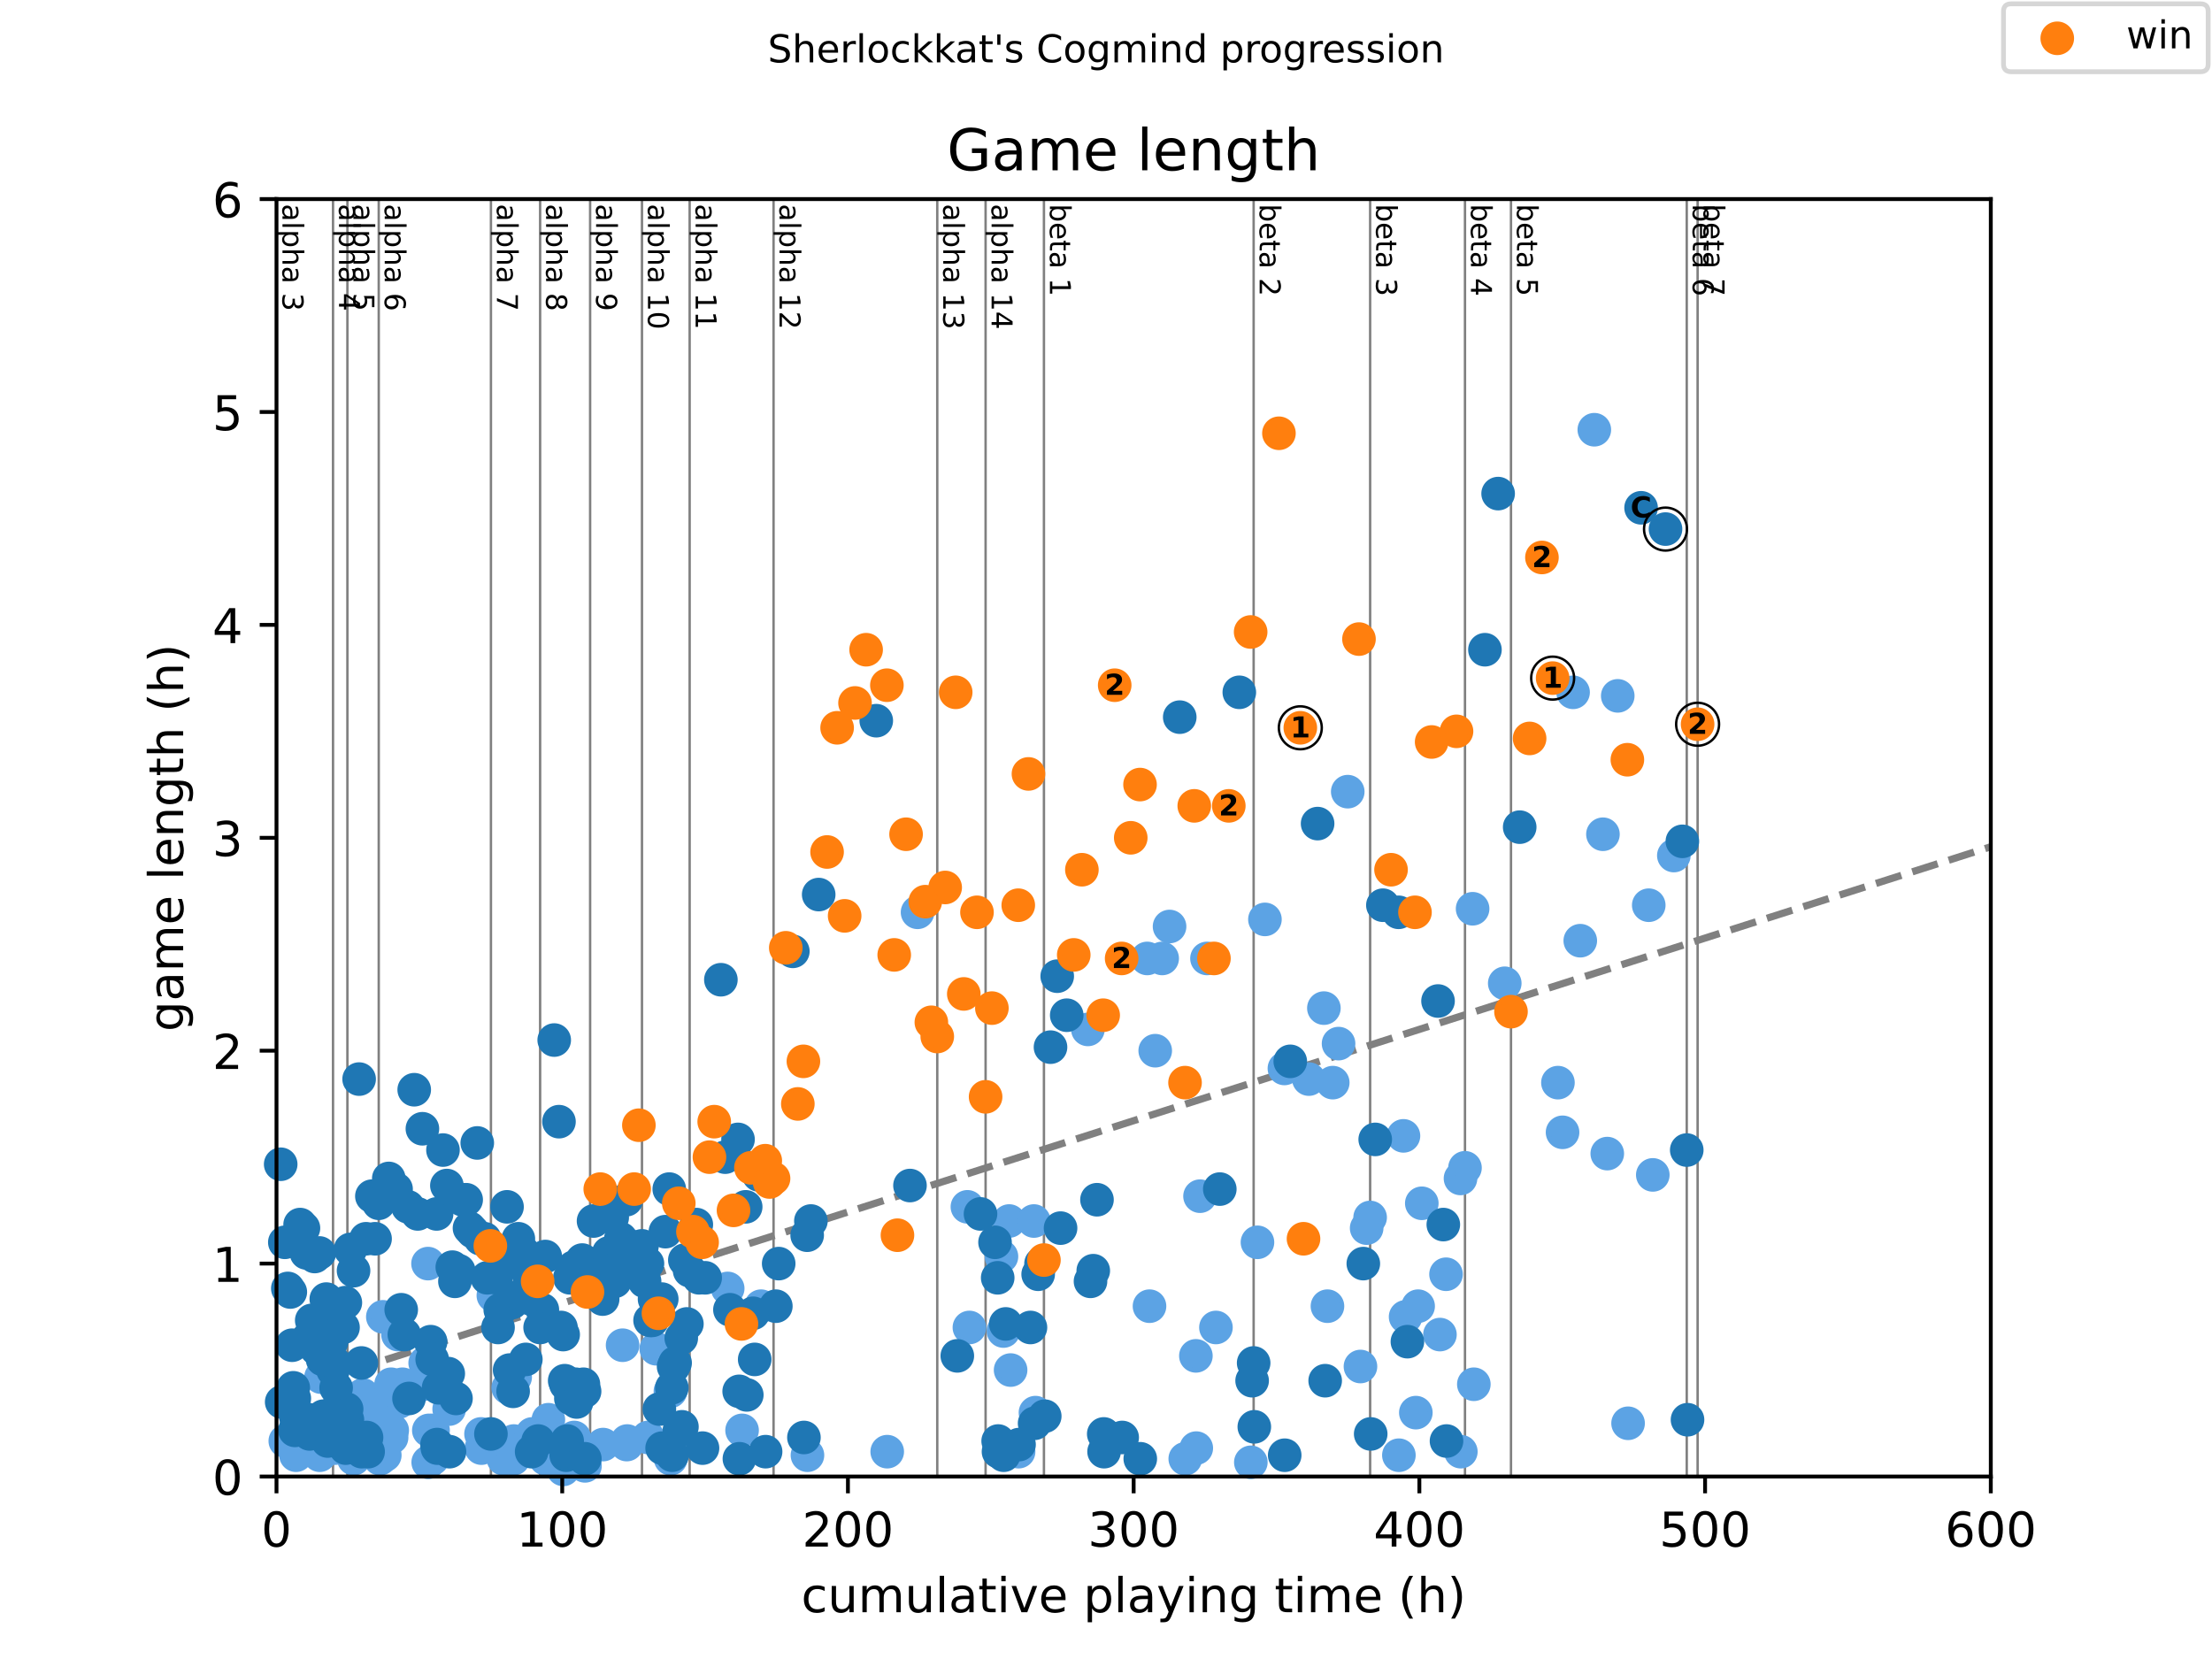<?xml version="1.0" encoding="utf-8" standalone="no"?>
<!DOCTYPE svg PUBLIC "-//W3C//DTD SVG 1.1//EN"
  "http://www.w3.org/Graphics/SVG/1.1/DTD/svg11.dtd">
<!-- Created with matplotlib (https://matplotlib.org/) -->
<svg height="345.6pt" version="1.1" viewBox="0 0 460.8 345.6" width="460.8pt" xmlns="http://www.w3.org/2000/svg" xmlns:xlink="http://www.w3.org/1999/xlink">
 <defs>
  <style type="text/css">
*{stroke-linecap:butt;stroke-linejoin:round;}
  </style>
 </defs>
 <g id="figure_1">
  <g id="patch_1">
   <path d="M 0 345.6 
L 460.8 345.6 
L 460.8 0 
L 0 0 
z
" style="fill:#ffffff;"/>
  </g>
  <g id="axes_1">
   <g id="patch_2">
    <path d="M 57.6 307.584 
L 414.72 307.584 
L 414.72 41.472 
L 57.6 41.472 
z
" style="fill:#ffffff;"/>
   </g>
   <g id="line2d_1">
    <path clip-path="url(#pe4531cf720)" d="M 57.6 290.522 
L 414.72 176.395 
" style="fill:none;stroke:#808080;stroke-dasharray:5.55,2.4;stroke-dashoffset:0;stroke-width:1.5;"/>
   </g>
   <g id="line2d_2">
    <path clip-path="url(#pe4531cf720)" d="M 69.375 307.584 
L 69.375 41.472 
" style="fill:none;stroke:#808080;stroke-linecap:square;stroke-width:0.5;"/>
   </g>
   <g id="line2d_3">
    <path clip-path="url(#pe4531cf720)" d="M 72.371 307.584 
L 72.371 41.472 
" style="fill:none;stroke:#808080;stroke-linecap:square;stroke-width:0.5;"/>
   </g>
   <g id="line2d_4">
    <path clip-path="url(#pe4531cf720)" d="M 78.898 307.584 
L 78.898 41.472 
" style="fill:none;stroke:#808080;stroke-linecap:square;stroke-width:0.5;"/>
   </g>
   <g id="line2d_5">
    <path clip-path="url(#pe4531cf720)" d="M 102.27 307.584 
L 102.27 41.472 
" style="fill:none;stroke:#808080;stroke-linecap:square;stroke-width:0.5;"/>
   </g>
   <g id="line2d_6">
    <path clip-path="url(#pe4531cf720)" d="M 112.517 307.584 
L 112.517 41.472 
" style="fill:none;stroke:#808080;stroke-linecap:square;stroke-width:0.5;"/>
   </g>
   <g id="line2d_7">
    <path clip-path="url(#pe4531cf720)" d="M 122.933 307.584 
L 122.933 41.472 
" style="fill:none;stroke:#808080;stroke-linecap:square;stroke-width:0.5;"/>
   </g>
   <g id="line2d_8">
    <path clip-path="url(#pe4531cf720)" d="M 133.736 307.584 
L 133.736 41.472 
" style="fill:none;stroke:#808080;stroke-linecap:square;stroke-width:0.5;"/>
   </g>
   <g id="line2d_9">
    <path clip-path="url(#pe4531cf720)" d="M 143.666 307.584 
L 143.666 41.472 
" style="fill:none;stroke:#808080;stroke-linecap:square;stroke-width:0.5;"/>
   </g>
   <g id="line2d_10">
    <path clip-path="url(#pe4531cf720)" d="M 161.145 307.584 
L 161.145 41.472 
" style="fill:none;stroke:#808080;stroke-linecap:square;stroke-width:0.5;"/>
   </g>
   <g id="line2d_11">
    <path clip-path="url(#pe4531cf720)" d="M 195.25 307.584 
L 195.25 41.472 
" style="fill:none;stroke:#808080;stroke-linecap:square;stroke-width:0.5;"/>
   </g>
   <g id="line2d_12">
    <path clip-path="url(#pe4531cf720)" d="M 205.319 307.584 
L 205.319 41.472 
" style="fill:none;stroke:#808080;stroke-linecap:square;stroke-width:0.5;"/>
   </g>
   <g id="line2d_13">
    <path clip-path="url(#pe4531cf720)" d="M 217.471 307.584 
L 217.471 41.472 
" style="fill:none;stroke:#808080;stroke-linecap:square;stroke-width:0.5;"/>
   </g>
   <g id="line2d_14">
    <path clip-path="url(#pe4531cf720)" d="M 261.158 307.584 
L 261.158 41.472 
" style="fill:none;stroke:#808080;stroke-linecap:square;stroke-width:0.5;"/>
   </g>
   <g id="line2d_15">
    <path clip-path="url(#pe4531cf720)" d="M 285.423 307.584 
L 285.423 41.472 
" style="fill:none;stroke:#808080;stroke-linecap:square;stroke-width:0.5;"/>
   </g>
   <g id="line2d_16">
    <path clip-path="url(#pe4531cf720)" d="M 305.183 307.584 
L 305.183 41.472 
" style="fill:none;stroke:#808080;stroke-linecap:square;stroke-width:0.5;"/>
   </g>
   <g id="line2d_17">
    <path clip-path="url(#pe4531cf720)" d="M 314.766 307.584 
L 314.766 41.472 
" style="fill:none;stroke:#808080;stroke-linecap:square;stroke-width:0.5;"/>
   </g>
   <g id="line2d_18">
    <path clip-path="url(#pe4531cf720)" d="M 351.381 307.584 
L 351.381 41.472 
" style="fill:none;stroke:#808080;stroke-linecap:square;stroke-width:0.5;"/>
   </g>
   <g id="line2d_19">
    <path clip-path="url(#pe4531cf720)" d="M 353.643 307.584 
L 353.643 41.472 
" style="fill:none;stroke:#808080;stroke-linecap:square;stroke-width:0.5;"/>
   </g>
   <g id="text_1">
    <!-- alpha 3 -->
    <defs>
     <path d="M 34.281 27.484 
Q 23.391 27.484 19.188 25 
Q 14.984 22.516 14.984 16.5 
Q 14.984 11.719 18.141 8.906 
Q 21.297 6.109 26.703 6.109 
Q 34.188 6.109 38.703 11.406 
Q 43.219 16.703 43.219 25.484 
L 43.219 27.484 
z
M 52.203 31.203 
L 52.203 0 
L 43.219 0 
L 43.219 8.297 
Q 40.141 3.328 35.547 0.953 
Q 30.953 -1.422 24.312 -1.422 
Q 15.922 -1.422 10.953 3.297 
Q 6 8.016 6 15.922 
Q 6 25.141 12.172 29.828 
Q 18.359 34.516 30.609 34.516 
L 43.219 34.516 
L 43.219 35.406 
Q 43.219 41.609 39.141 45 
Q 35.062 48.391 27.688 48.391 
Q 23 48.391 18.547 47.266 
Q 14.109 46.141 10.016 43.891 
L 10.016 52.203 
Q 14.938 54.109 19.578 55.047 
Q 24.219 56 28.609 56 
Q 40.484 56 46.344 49.844 
Q 52.203 43.703 52.203 31.203 
z
" id="DejaVuSans-97"/>
     <path d="M 9.422 75.984 
L 18.406 75.984 
L 18.406 0 
L 9.422 0 
z
" id="DejaVuSans-108"/>
     <path d="M 18.109 8.203 
L 18.109 -20.797 
L 9.078 -20.797 
L 9.078 54.688 
L 18.109 54.688 
L 18.109 46.391 
Q 20.953 51.266 25.266 53.625 
Q 29.594 56 35.594 56 
Q 45.562 56 51.781 48.094 
Q 58.016 40.188 58.016 27.297 
Q 58.016 14.406 51.781 6.484 
Q 45.562 -1.422 35.594 -1.422 
Q 29.594 -1.422 25.266 0.953 
Q 20.953 3.328 18.109 8.203 
z
M 48.688 27.297 
Q 48.688 37.203 44.609 42.844 
Q 40.531 48.484 33.406 48.484 
Q 26.266 48.484 22.188 42.844 
Q 18.109 37.203 18.109 27.297 
Q 18.109 17.391 22.188 11.75 
Q 26.266 6.109 33.406 6.109 
Q 40.531 6.109 44.609 11.75 
Q 48.688 17.391 48.688 27.297 
z
" id="DejaVuSans-112"/>
     <path d="M 54.891 33.016 
L 54.891 0 
L 45.906 0 
L 45.906 32.719 
Q 45.906 40.484 42.875 44.328 
Q 39.844 48.188 33.797 48.188 
Q 26.516 48.188 22.312 43.547 
Q 18.109 38.922 18.109 30.906 
L 18.109 0 
L 9.078 0 
L 9.078 75.984 
L 18.109 75.984 
L 18.109 46.188 
Q 21.344 51.125 25.703 53.562 
Q 30.078 56 35.797 56 
Q 45.219 56 50.047 50.172 
Q 54.891 44.344 54.891 33.016 
z
" id="DejaVuSans-104"/>
     <path id="DejaVuSans-32"/>
     <path d="M 40.578 39.312 
Q 47.656 37.797 51.625 33 
Q 55.609 28.219 55.609 21.188 
Q 55.609 10.406 48.188 4.484 
Q 40.766 -1.422 27.094 -1.422 
Q 22.516 -1.422 17.656 -0.516 
Q 12.797 0.391 7.625 2.203 
L 7.625 11.719 
Q 11.719 9.328 16.594 8.109 
Q 21.484 6.891 26.812 6.891 
Q 36.078 6.891 40.938 10.547 
Q 45.797 14.203 45.797 21.188 
Q 45.797 27.641 41.281 31.266 
Q 36.766 34.906 28.719 34.906 
L 20.219 34.906 
L 20.219 43.016 
L 29.109 43.016 
Q 36.375 43.016 40.234 45.922 
Q 44.094 48.828 44.094 54.297 
Q 44.094 59.906 40.109 62.906 
Q 36.141 65.922 28.719 65.922 
Q 24.656 65.922 20.016 65.031 
Q 15.375 64.156 9.812 62.312 
L 9.812 71.094 
Q 15.438 72.656 20.344 73.438 
Q 25.25 74.219 29.594 74.219 
Q 40.828 74.219 47.359 69.109 
Q 53.906 64.016 53.906 55.328 
Q 53.906 49.266 50.438 45.094 
Q 46.969 40.922 40.578 39.312 
z
" id="DejaVuSans-51"/>
    </defs>
    <g transform="translate(58.848 42.472)rotate(-270)scale(0.06 -0.06)">
     <use xlink:href="#DejaVuSans-97"/>
     <use x="61.279" xlink:href="#DejaVuSans-108"/>
     <use x="89.062" xlink:href="#DejaVuSans-112"/>
     <use x="152.539" xlink:href="#DejaVuSans-104"/>
     <use x="215.918" xlink:href="#DejaVuSans-97"/>
     <use x="277.197" xlink:href="#DejaVuSans-32"/>
     <use x="308.984" xlink:href="#DejaVuSans-51"/>
    </g>
   </g>
   <g id="text_2">
    <!-- alpha 4 -->
    <defs>
     <path d="M 37.797 64.312 
L 12.891 25.391 
L 37.797 25.391 
z
M 35.203 72.906 
L 47.609 72.906 
L 47.609 25.391 
L 58.016 25.391 
L 58.016 17.188 
L 47.609 17.188 
L 47.609 0 
L 37.797 0 
L 37.797 17.188 
L 4.891 17.188 
L 4.891 26.703 
z
" id="DejaVuSans-52"/>
    </defs>
    <g transform="translate(70.623 42.472)rotate(-270)scale(0.06 -0.06)">
     <use xlink:href="#DejaVuSans-97"/>
     <use x="61.279" xlink:href="#DejaVuSans-108"/>
     <use x="89.062" xlink:href="#DejaVuSans-112"/>
     <use x="152.539" xlink:href="#DejaVuSans-104"/>
     <use x="215.918" xlink:href="#DejaVuSans-97"/>
     <use x="277.197" xlink:href="#DejaVuSans-32"/>
     <use x="308.984" xlink:href="#DejaVuSans-52"/>
    </g>
   </g>
   <g id="text_3">
    <!-- alpha 5 -->
    <defs>
     <path d="M 10.797 72.906 
L 49.516 72.906 
L 49.516 64.594 
L 19.828 64.594 
L 19.828 46.734 
Q 21.969 47.469 24.109 47.828 
Q 26.266 48.188 28.422 48.188 
Q 40.625 48.188 47.75 41.5 
Q 54.891 34.812 54.891 23.391 
Q 54.891 11.625 47.562 5.094 
Q 40.234 -1.422 26.906 -1.422 
Q 22.312 -1.422 17.547 -0.641 
Q 12.797 0.141 7.719 1.703 
L 7.719 11.625 
Q 12.109 9.234 16.797 8.062 
Q 21.484 6.891 26.703 6.891 
Q 35.156 6.891 40.078 11.328 
Q 45.016 15.766 45.016 23.391 
Q 45.016 31 40.078 35.438 
Q 35.156 39.891 26.703 39.891 
Q 22.75 39.891 18.812 39.016 
Q 14.891 38.141 10.797 36.281 
z
" id="DejaVuSans-53"/>
    </defs>
    <g transform="translate(73.619 42.472)rotate(-270)scale(0.06 -0.06)">
     <use xlink:href="#DejaVuSans-97"/>
     <use x="61.279" xlink:href="#DejaVuSans-108"/>
     <use x="89.062" xlink:href="#DejaVuSans-112"/>
     <use x="152.539" xlink:href="#DejaVuSans-104"/>
     <use x="215.918" xlink:href="#DejaVuSans-97"/>
     <use x="277.197" xlink:href="#DejaVuSans-32"/>
     <use x="308.984" xlink:href="#DejaVuSans-53"/>
    </g>
   </g>
   <g id="text_4">
    <!-- alpha 6 -->
    <defs>
     <path d="M 33.016 40.375 
Q 26.375 40.375 22.484 35.828 
Q 18.609 31.297 18.609 23.391 
Q 18.609 15.531 22.484 10.953 
Q 26.375 6.391 33.016 6.391 
Q 39.656 6.391 43.531 10.953 
Q 47.406 15.531 47.406 23.391 
Q 47.406 31.297 43.531 35.828 
Q 39.656 40.375 33.016 40.375 
z
M 52.594 71.297 
L 52.594 62.312 
Q 48.875 64.062 45.094 64.984 
Q 41.312 65.922 37.594 65.922 
Q 27.828 65.922 22.672 59.328 
Q 17.531 52.734 16.797 39.406 
Q 19.672 43.656 24.016 45.922 
Q 28.375 48.188 33.594 48.188 
Q 44.578 48.188 50.953 41.516 
Q 57.328 34.859 57.328 23.391 
Q 57.328 12.156 50.688 5.359 
Q 44.047 -1.422 33.016 -1.422 
Q 20.359 -1.422 13.672 8.266 
Q 6.984 17.969 6.984 36.375 
Q 6.984 53.656 15.188 63.938 
Q 23.391 74.219 37.203 74.219 
Q 40.922 74.219 44.703 73.484 
Q 48.484 72.75 52.594 71.297 
z
" id="DejaVuSans-54"/>
    </defs>
    <g transform="translate(80.146 42.472)rotate(-270)scale(0.06 -0.06)">
     <use xlink:href="#DejaVuSans-97"/>
     <use x="61.279" xlink:href="#DejaVuSans-108"/>
     <use x="89.062" xlink:href="#DejaVuSans-112"/>
     <use x="152.539" xlink:href="#DejaVuSans-104"/>
     <use x="215.918" xlink:href="#DejaVuSans-97"/>
     <use x="277.197" xlink:href="#DejaVuSans-32"/>
     <use x="308.984" xlink:href="#DejaVuSans-54"/>
    </g>
   </g>
   <g id="text_5">
    <!-- alpha 7 -->
    <defs>
     <path d="M 8.203 72.906 
L 55.078 72.906 
L 55.078 68.703 
L 28.609 0 
L 18.312 0 
L 43.219 64.594 
L 8.203 64.594 
z
" id="DejaVuSans-55"/>
    </defs>
    <g transform="translate(103.518 42.472)rotate(-270)scale(0.06 -0.06)">
     <use xlink:href="#DejaVuSans-97"/>
     <use x="61.279" xlink:href="#DejaVuSans-108"/>
     <use x="89.062" xlink:href="#DejaVuSans-112"/>
     <use x="152.539" xlink:href="#DejaVuSans-104"/>
     <use x="215.918" xlink:href="#DejaVuSans-97"/>
     <use x="277.197" xlink:href="#DejaVuSans-32"/>
     <use x="308.984" xlink:href="#DejaVuSans-55"/>
    </g>
   </g>
   <g id="text_6">
    <!-- alpha 8 -->
    <defs>
     <path d="M 31.781 34.625 
Q 24.75 34.625 20.719 30.859 
Q 16.703 27.094 16.703 20.516 
Q 16.703 13.922 20.719 10.156 
Q 24.75 6.391 31.781 6.391 
Q 38.812 6.391 42.859 10.172 
Q 46.922 13.969 46.922 20.516 
Q 46.922 27.094 42.891 30.859 
Q 38.875 34.625 31.781 34.625 
z
M 21.922 38.812 
Q 15.578 40.375 12.031 44.719 
Q 8.5 49.078 8.5 55.328 
Q 8.5 64.062 14.719 69.141 
Q 20.953 74.219 31.781 74.219 
Q 42.672 74.219 48.875 69.141 
Q 55.078 64.062 55.078 55.328 
Q 55.078 49.078 51.531 44.719 
Q 48 40.375 41.703 38.812 
Q 48.828 37.156 52.797 32.312 
Q 56.781 27.484 56.781 20.516 
Q 56.781 9.906 50.312 4.234 
Q 43.844 -1.422 31.781 -1.422 
Q 19.734 -1.422 13.25 4.234 
Q 6.781 9.906 6.781 20.516 
Q 6.781 27.484 10.781 32.312 
Q 14.797 37.156 21.922 38.812 
z
M 18.312 54.391 
Q 18.312 48.734 21.844 45.562 
Q 25.391 42.391 31.781 42.391 
Q 38.141 42.391 41.719 45.562 
Q 45.312 48.734 45.312 54.391 
Q 45.312 60.062 41.719 63.234 
Q 38.141 66.406 31.781 66.406 
Q 25.391 66.406 21.844 63.234 
Q 18.312 60.062 18.312 54.391 
z
" id="DejaVuSans-56"/>
    </defs>
    <g transform="translate(113.765 42.472)rotate(-270)scale(0.06 -0.06)">
     <use xlink:href="#DejaVuSans-97"/>
     <use x="61.279" xlink:href="#DejaVuSans-108"/>
     <use x="89.062" xlink:href="#DejaVuSans-112"/>
     <use x="152.539" xlink:href="#DejaVuSans-104"/>
     <use x="215.918" xlink:href="#DejaVuSans-97"/>
     <use x="277.197" xlink:href="#DejaVuSans-32"/>
     <use x="308.984" xlink:href="#DejaVuSans-56"/>
    </g>
   </g>
   <g id="text_7">
    <!-- alpha 9 -->
    <defs>
     <path d="M 10.984 1.516 
L 10.984 10.5 
Q 14.703 8.734 18.5 7.812 
Q 22.312 6.891 25.984 6.891 
Q 35.75 6.891 40.891 13.453 
Q 46.047 20.016 46.781 33.406 
Q 43.953 29.203 39.594 26.953 
Q 35.25 24.703 29.984 24.703 
Q 19.047 24.703 12.672 31.312 
Q 6.297 37.938 6.297 49.422 
Q 6.297 60.641 12.938 67.422 
Q 19.578 74.219 30.609 74.219 
Q 43.266 74.219 49.922 64.516 
Q 56.594 54.828 56.594 36.375 
Q 56.594 19.141 48.406 8.859 
Q 40.234 -1.422 26.422 -1.422 
Q 22.703 -1.422 18.891 -0.688 
Q 15.094 0.047 10.984 1.516 
z
M 30.609 32.422 
Q 37.25 32.422 41.125 36.953 
Q 45.016 41.5 45.016 49.422 
Q 45.016 57.281 41.125 61.844 
Q 37.25 66.406 30.609 66.406 
Q 23.969 66.406 20.094 61.844 
Q 16.219 57.281 16.219 49.422 
Q 16.219 41.5 20.094 36.953 
Q 23.969 32.422 30.609 32.422 
z
" id="DejaVuSans-57"/>
    </defs>
    <g transform="translate(124.181 42.472)rotate(-270)scale(0.06 -0.06)">
     <use xlink:href="#DejaVuSans-97"/>
     <use x="61.279" xlink:href="#DejaVuSans-108"/>
     <use x="89.062" xlink:href="#DejaVuSans-112"/>
     <use x="152.539" xlink:href="#DejaVuSans-104"/>
     <use x="215.918" xlink:href="#DejaVuSans-97"/>
     <use x="277.197" xlink:href="#DejaVuSans-32"/>
     <use x="308.984" xlink:href="#DejaVuSans-57"/>
    </g>
   </g>
   <g id="text_8">
    <!-- alpha 10 -->
    <defs>
     <path d="M 12.406 8.297 
L 28.516 8.297 
L 28.516 63.922 
L 10.984 60.406 
L 10.984 69.391 
L 28.422 72.906 
L 38.281 72.906 
L 38.281 8.297 
L 54.391 8.297 
L 54.391 0 
L 12.406 0 
z
" id="DejaVuSans-49"/>
     <path d="M 31.781 66.406 
Q 24.172 66.406 20.328 58.906 
Q 16.5 51.422 16.5 36.375 
Q 16.5 21.391 20.328 13.891 
Q 24.172 6.391 31.781 6.391 
Q 39.453 6.391 43.281 13.891 
Q 47.125 21.391 47.125 36.375 
Q 47.125 51.422 43.281 58.906 
Q 39.453 66.406 31.781 66.406 
z
M 31.781 74.219 
Q 44.047 74.219 50.516 64.516 
Q 56.984 54.828 56.984 36.375 
Q 56.984 17.969 50.516 8.266 
Q 44.047 -1.422 31.781 -1.422 
Q 19.531 -1.422 13.062 8.266 
Q 6.594 17.969 6.594 36.375 
Q 6.594 54.828 13.062 64.516 
Q 19.531 74.219 31.781 74.219 
z
" id="DejaVuSans-48"/>
    </defs>
    <g transform="translate(134.984 42.472)rotate(-270)scale(0.06 -0.06)">
     <use xlink:href="#DejaVuSans-97"/>
     <use x="61.279" xlink:href="#DejaVuSans-108"/>
     <use x="89.062" xlink:href="#DejaVuSans-112"/>
     <use x="152.539" xlink:href="#DejaVuSans-104"/>
     <use x="215.918" xlink:href="#DejaVuSans-97"/>
     <use x="277.197" xlink:href="#DejaVuSans-32"/>
     <use x="308.984" xlink:href="#DejaVuSans-49"/>
     <use x="372.607" xlink:href="#DejaVuSans-48"/>
    </g>
   </g>
   <g id="text_9">
    <!-- alpha 11 -->
    <g transform="translate(144.914 42.472)rotate(-270)scale(0.06 -0.06)">
     <use xlink:href="#DejaVuSans-97"/>
     <use x="61.279" xlink:href="#DejaVuSans-108"/>
     <use x="89.062" xlink:href="#DejaVuSans-112"/>
     <use x="152.539" xlink:href="#DejaVuSans-104"/>
     <use x="215.918" xlink:href="#DejaVuSans-97"/>
     <use x="277.197" xlink:href="#DejaVuSans-32"/>
     <use x="308.984" xlink:href="#DejaVuSans-49"/>
     <use x="372.607" xlink:href="#DejaVuSans-49"/>
    </g>
   </g>
   <g id="text_10">
    <!-- alpha 12 -->
    <defs>
     <path d="M 19.188 8.297 
L 53.609 8.297 
L 53.609 0 
L 7.328 0 
L 7.328 8.297 
Q 12.938 14.109 22.625 23.891 
Q 32.328 33.688 34.812 36.531 
Q 39.547 41.844 41.422 45.531 
Q 43.312 49.219 43.312 52.781 
Q 43.312 58.594 39.234 62.25 
Q 35.156 65.922 28.609 65.922 
Q 23.969 65.922 18.812 64.312 
Q 13.672 62.703 7.812 59.422 
L 7.812 69.391 
Q 13.766 71.781 18.938 73 
Q 24.125 74.219 28.422 74.219 
Q 39.75 74.219 46.484 68.547 
Q 53.219 62.891 53.219 53.422 
Q 53.219 48.922 51.531 44.891 
Q 49.859 40.875 45.406 35.406 
Q 44.188 33.984 37.641 27.219 
Q 31.109 20.453 19.188 8.297 
z
" id="DejaVuSans-50"/>
    </defs>
    <g transform="translate(162.393 42.472)rotate(-270)scale(0.06 -0.06)">
     <use xlink:href="#DejaVuSans-97"/>
     <use x="61.279" xlink:href="#DejaVuSans-108"/>
     <use x="89.062" xlink:href="#DejaVuSans-112"/>
     <use x="152.539" xlink:href="#DejaVuSans-104"/>
     <use x="215.918" xlink:href="#DejaVuSans-97"/>
     <use x="277.197" xlink:href="#DejaVuSans-32"/>
     <use x="308.984" xlink:href="#DejaVuSans-49"/>
     <use x="372.607" xlink:href="#DejaVuSans-50"/>
    </g>
   </g>
   <g id="text_11">
    <!-- alpha 13 -->
    <g transform="translate(196.498 42.472)rotate(-270)scale(0.06 -0.06)">
     <use xlink:href="#DejaVuSans-97"/>
     <use x="61.279" xlink:href="#DejaVuSans-108"/>
     <use x="89.062" xlink:href="#DejaVuSans-112"/>
     <use x="152.539" xlink:href="#DejaVuSans-104"/>
     <use x="215.918" xlink:href="#DejaVuSans-97"/>
     <use x="277.197" xlink:href="#DejaVuSans-32"/>
     <use x="308.984" xlink:href="#DejaVuSans-49"/>
     <use x="372.607" xlink:href="#DejaVuSans-51"/>
    </g>
   </g>
   <g id="text_12">
    <!-- alpha 14 -->
    <g transform="translate(206.567 42.472)rotate(-270)scale(0.06 -0.06)">
     <use xlink:href="#DejaVuSans-97"/>
     <use x="61.279" xlink:href="#DejaVuSans-108"/>
     <use x="89.062" xlink:href="#DejaVuSans-112"/>
     <use x="152.539" xlink:href="#DejaVuSans-104"/>
     <use x="215.918" xlink:href="#DejaVuSans-97"/>
     <use x="277.197" xlink:href="#DejaVuSans-32"/>
     <use x="308.984" xlink:href="#DejaVuSans-49"/>
     <use x="372.607" xlink:href="#DejaVuSans-52"/>
    </g>
   </g>
   <g id="text_13">
    <!-- beta 1 -->
    <defs>
     <path d="M 48.688 27.297 
Q 48.688 37.203 44.609 42.844 
Q 40.531 48.484 33.406 48.484 
Q 26.266 48.484 22.188 42.844 
Q 18.109 37.203 18.109 27.297 
Q 18.109 17.391 22.188 11.75 
Q 26.266 6.109 33.406 6.109 
Q 40.531 6.109 44.609 11.75 
Q 48.688 17.391 48.688 27.297 
z
M 18.109 46.391 
Q 20.953 51.266 25.266 53.625 
Q 29.594 56 35.594 56 
Q 45.562 56 51.781 48.094 
Q 58.016 40.188 58.016 27.297 
Q 58.016 14.406 51.781 6.484 
Q 45.562 -1.422 35.594 -1.422 
Q 29.594 -1.422 25.266 0.953 
Q 20.953 3.328 18.109 8.203 
L 18.109 0 
L 9.078 0 
L 9.078 75.984 
L 18.109 75.984 
z
" id="DejaVuSans-98"/>
     <path d="M 56.203 29.594 
L 56.203 25.203 
L 14.891 25.203 
Q 15.484 15.922 20.484 11.062 
Q 25.484 6.203 34.422 6.203 
Q 39.594 6.203 44.453 7.469 
Q 49.312 8.734 54.109 11.281 
L 54.109 2.781 
Q 49.266 0.734 44.188 -0.344 
Q 39.109 -1.422 33.891 -1.422 
Q 20.797 -1.422 13.156 6.188 
Q 5.516 13.812 5.516 26.812 
Q 5.516 40.234 12.766 48.109 
Q 20.016 56 32.328 56 
Q 43.359 56 49.781 48.891 
Q 56.203 41.797 56.203 29.594 
z
M 47.219 32.234 
Q 47.125 39.594 43.094 43.984 
Q 39.062 48.391 32.422 48.391 
Q 24.906 48.391 20.391 44.141 
Q 15.875 39.891 15.188 32.172 
z
" id="DejaVuSans-101"/>
     <path d="M 18.312 70.219 
L 18.312 54.688 
L 36.812 54.688 
L 36.812 47.703 
L 18.312 47.703 
L 18.312 18.016 
Q 18.312 11.328 20.141 9.422 
Q 21.969 7.516 27.594 7.516 
L 36.812 7.516 
L 36.812 0 
L 27.594 0 
Q 17.188 0 13.234 3.875 
Q 9.281 7.766 9.281 18.016 
L 9.281 47.703 
L 2.688 47.703 
L 2.688 54.688 
L 9.281 54.688 
L 9.281 70.219 
z
" id="DejaVuSans-116"/>
    </defs>
    <g transform="translate(218.719 42.472)rotate(-270)scale(0.06 -0.06)">
     <use xlink:href="#DejaVuSans-98"/>
     <use x="63.477" xlink:href="#DejaVuSans-101"/>
     <use x="125" xlink:href="#DejaVuSans-116"/>
     <use x="164.209" xlink:href="#DejaVuSans-97"/>
     <use x="225.488" xlink:href="#DejaVuSans-32"/>
     <use x="257.275" xlink:href="#DejaVuSans-49"/>
    </g>
   </g>
   <g id="text_14">
    <!-- beta 2 -->
    <g transform="translate(262.406 42.472)rotate(-270)scale(0.06 -0.06)">
     <use xlink:href="#DejaVuSans-98"/>
     <use x="63.477" xlink:href="#DejaVuSans-101"/>
     <use x="125" xlink:href="#DejaVuSans-116"/>
     <use x="164.209" xlink:href="#DejaVuSans-97"/>
     <use x="225.488" xlink:href="#DejaVuSans-32"/>
     <use x="257.275" xlink:href="#DejaVuSans-50"/>
    </g>
   </g>
   <g id="text_15">
    <!-- beta 3 -->
    <g transform="translate(286.671 42.472)rotate(-270)scale(0.06 -0.06)">
     <use xlink:href="#DejaVuSans-98"/>
     <use x="63.477" xlink:href="#DejaVuSans-101"/>
     <use x="125" xlink:href="#DejaVuSans-116"/>
     <use x="164.209" xlink:href="#DejaVuSans-97"/>
     <use x="225.488" xlink:href="#DejaVuSans-32"/>
     <use x="257.275" xlink:href="#DejaVuSans-51"/>
    </g>
   </g>
   <g id="text_16">
    <!-- beta 4 -->
    <g transform="translate(306.431 42.472)rotate(-270)scale(0.06 -0.06)">
     <use xlink:href="#DejaVuSans-98"/>
     <use x="63.477" xlink:href="#DejaVuSans-101"/>
     <use x="125" xlink:href="#DejaVuSans-116"/>
     <use x="164.209" xlink:href="#DejaVuSans-97"/>
     <use x="225.488" xlink:href="#DejaVuSans-32"/>
     <use x="257.275" xlink:href="#DejaVuSans-52"/>
    </g>
   </g>
   <g id="text_17">
    <!-- beta 5 -->
    <g transform="translate(316.014 42.472)rotate(-270)scale(0.06 -0.06)">
     <use xlink:href="#DejaVuSans-98"/>
     <use x="63.477" xlink:href="#DejaVuSans-101"/>
     <use x="125" xlink:href="#DejaVuSans-116"/>
     <use x="164.209" xlink:href="#DejaVuSans-97"/>
     <use x="225.488" xlink:href="#DejaVuSans-32"/>
     <use x="257.275" xlink:href="#DejaVuSans-53"/>
    </g>
   </g>
   <g id="text_18">
    <!-- beta 6 -->
    <g transform="translate(352.629 42.472)rotate(-270)scale(0.06 -0.06)">
     <use xlink:href="#DejaVuSans-98"/>
     <use x="63.477" xlink:href="#DejaVuSans-101"/>
     <use x="125" xlink:href="#DejaVuSans-116"/>
     <use x="164.209" xlink:href="#DejaVuSans-97"/>
     <use x="225.488" xlink:href="#DejaVuSans-32"/>
     <use x="257.275" xlink:href="#DejaVuSans-54"/>
    </g>
   </g>
   <g id="text_19">
    <!-- beta 7 -->
    <g transform="translate(354.89 42.472)rotate(-270)scale(0.06 -0.06)">
     <use xlink:href="#DejaVuSans-98"/>
     <use x="63.477" xlink:href="#DejaVuSans-101"/>
     <use x="125" xlink:href="#DejaVuSans-116"/>
     <use x="164.209" xlink:href="#DejaVuSans-97"/>
     <use x="225.488" xlink:href="#DejaVuSans-32"/>
     <use x="257.275" xlink:href="#DejaVuSans-55"/>
    </g>
   </g>
   <g id="PathCollection_1">
    <defs>
     <path d="M 0 3 
C 0.796 3 1.559 2.684 2.121 2.121 
C 2.684 1.559 3 0.796 3 0 
C 3 -0.796 2.684 -1.559 2.121 -2.121 
C 1.559 -2.684 0.796 -3 0 -3 
C -0.796 -3 -1.559 -2.684 -2.121 -2.121 
C -2.684 -1.559 -3 -0.796 -3 0 
C -3 0.796 -2.684 1.559 -2.121 2.121 
C -1.559 2.684 -0.796 3 0 3 
z
" id="m0e8ef9cbe8" style="stroke:#5ca3e4;"/>
    </defs>
    <g>
     <use style="fill:#5ca3e4;stroke:#5ca3e4;" x="59.435" xlink:href="#m0e8ef9cbe8" y="300.192"/>
     <use style="fill:#5ca3e4;stroke:#5ca3e4;" x="61.667" xlink:href="#m0e8ef9cbe8" y="303.149"/>
     <use style="fill:#5ca3e4;stroke:#5ca3e4;" x="66.597" xlink:href="#m0e8ef9cbe8" y="303.149"/>
     <use style="fill:#5ca3e4;stroke:#5ca3e4;" x="66.875" xlink:href="#m0e8ef9cbe8" y="286.886"/>
     <use style="fill:#5ca3e4;stroke:#5ca3e4;" x="67.48" xlink:href="#m0e8ef9cbe8" y="299.453"/>
     <use style="fill:#5ca3e4;stroke:#5ca3e4;" x="68.066" xlink:href="#m0e8ef9cbe8" y="300.931"/>
     <use style="fill:#5ca3e4;stroke:#5ca3e4;" x="68.175" xlink:href="#m0e8ef9cbe8" y="299.453"/>
     <use style="fill:#5ca3e4;stroke:#5ca3e4;" x="69.772" xlink:href="#m0e8ef9cbe8" y="301.67"/>
     <use style="fill:#5ca3e4;stroke:#5ca3e4;" x="70.476" xlink:href="#m0e8ef9cbe8" y="297.235"/>
     <use style="fill:#5ca3e4;stroke:#5ca3e4;" x="70.575" xlink:href="#m0e8ef9cbe8" y="300.192"/>
     <use style="fill:#5ca3e4;stroke:#5ca3e4;" x="70.675" xlink:href="#m0e8ef9cbe8" y="300.192"/>
     <use style="fill:#5ca3e4;stroke:#5ca3e4;" x="73.075" xlink:href="#m0e8ef9cbe8" y="302.41"/>
     <use style="fill:#5ca3e4;stroke:#5ca3e4;" x="73.7" xlink:href="#m0e8ef9cbe8" y="303.888"/>
     <use style="fill:#5ca3e4;stroke:#5ca3e4;" x="74.97" xlink:href="#m0e8ef9cbe8" y="295.757"/>
     <use style="fill:#5ca3e4;stroke:#5ca3e4;" x="75.585" xlink:href="#m0e8ef9cbe8" y="290.582"/>
     <use style="fill:#5ca3e4;stroke:#5ca3e4;" x="76.428" xlink:href="#m0e8ef9cbe8" y="302.41"/>
     <use style="fill:#5ca3e4;stroke:#5ca3e4;" x="76.527" xlink:href="#m0e8ef9cbe8" y="300.192"/>
     <use style="fill:#5ca3e4;stroke:#5ca3e4;" x="76.617" xlink:href="#m0e8ef9cbe8" y="300.931"/>
     <use style="fill:#5ca3e4;stroke:#5ca3e4;" x="79.107" xlink:href="#m0e8ef9cbe8" y="292.061"/>
     <use style="fill:#5ca3e4;stroke:#5ca3e4;" x="79.156" xlink:href="#m0e8ef9cbe8" y="303.888"/>
     <use style="fill:#5ca3e4;stroke:#5ca3e4;" x="79.305" xlink:href="#m0e8ef9cbe8" y="296.496"/>
     <use style="fill:#5ca3e4;stroke:#5ca3e4;" x="79.751" xlink:href="#m0e8ef9cbe8" y="274.32"/>
     <use style="fill:#5ca3e4;stroke:#5ca3e4;" x="79.95" xlink:href="#m0e8ef9cbe8" y="292.8"/>
     <use style="fill:#5ca3e4;stroke:#5ca3e4;" x="80.099" xlink:href="#m0e8ef9cbe8" y="296.496"/>
     <use style="fill:#5ca3e4;stroke:#5ca3e4;" x="80.158" xlink:href="#m0e8ef9cbe8" y="303.149"/>
     <use style="fill:#5ca3e4;stroke:#5ca3e4;" x="81.21" xlink:href="#m0e8ef9cbe8" y="291.322"/>
     <use style="fill:#5ca3e4;stroke:#5ca3e4;" x="81.468" xlink:href="#m0e8ef9cbe8" y="288.365"/>
     <use style="fill:#5ca3e4;stroke:#5ca3e4;" x="81.577" xlink:href="#m0e8ef9cbe8" y="299.453"/>
     <use style="fill:#5ca3e4;stroke:#5ca3e4;" x="81.706" xlink:href="#m0e8ef9cbe8" y="297.974"/>
     <use style="fill:#5ca3e4;stroke:#5ca3e4;" x="82.906" xlink:href="#m0e8ef9cbe8" y="278.016"/>
     <use style="fill:#5ca3e4;stroke:#5ca3e4;" x="83.114" xlink:href="#m0e8ef9cbe8" y="292.061"/>
     <use style="fill:#5ca3e4;stroke:#5ca3e4;" x="83.838" xlink:href="#m0e8ef9cbe8" y="288.365"/>
     <use style="fill:#5ca3e4;stroke:#5ca3e4;" x="88.253" xlink:href="#m0e8ef9cbe8" y="288.365"/>
     <use style="fill:#5ca3e4;stroke:#5ca3e4;" x="88.57" xlink:href="#m0e8ef9cbe8" y="283.93"/>
     <use style="fill:#5ca3e4;stroke:#5ca3e4;" x="89.165" xlink:href="#m0e8ef9cbe8" y="263.232"/>
     <use style="fill:#5ca3e4;stroke:#5ca3e4;" x="89.205" xlink:href="#m0e8ef9cbe8" y="304.627"/>
     <use style="fill:#5ca3e4;stroke:#5ca3e4;" x="89.334" xlink:href="#m0e8ef9cbe8" y="297.974"/>
     <use style="fill:#5ca3e4;stroke:#5ca3e4;" x="90.088" xlink:href="#m0e8ef9cbe8" y="303.888"/>
     <use style="fill:#5ca3e4;stroke:#5ca3e4;" x="90.217" xlink:href="#m0e8ef9cbe8" y="297.974"/>
     <use style="fill:#5ca3e4;stroke:#5ca3e4;" x="93.57" xlink:href="#m0e8ef9cbe8" y="293.539"/>
     <use style="fill:#5ca3e4;stroke:#5ca3e4;" x="100.206" xlink:href="#m0e8ef9cbe8" y="298.714"/>
     <use style="fill:#5ca3e4;stroke:#5ca3e4;" x="100.286" xlink:href="#m0e8ef9cbe8" y="301.67"/>
     <use style="fill:#5ca3e4;stroke:#5ca3e4;" x="102.776" xlink:href="#m0e8ef9cbe8" y="269.885"/>
     <use style="fill:#5ca3e4;stroke:#5ca3e4;" x="104.869" xlink:href="#m0e8ef9cbe8" y="303.888"/>
     <use style="fill:#5ca3e4;stroke:#5ca3e4;" x="105.871" xlink:href="#m0e8ef9cbe8" y="289.104"/>
     <use style="fill:#5ca3e4;stroke:#5ca3e4;" x="106.942" xlink:href="#m0e8ef9cbe8" y="303.888"/>
     <use style="fill:#5ca3e4;stroke:#5ca3e4;" x="107.041" xlink:href="#m0e8ef9cbe8" y="300.192"/>
     <use style="fill:#5ca3e4;stroke:#5ca3e4;" x="107.319" xlink:href="#m0e8ef9cbe8" y="286.886"/>
     <use style="fill:#5ca3e4;stroke:#5ca3e4;" x="109.214" xlink:href="#m0e8ef9cbe8" y="300.192"/>
     <use style="fill:#5ca3e4;stroke:#5ca3e4;" x="110.186" xlink:href="#m0e8ef9cbe8" y="301.67"/>
     <use style="fill:#5ca3e4;stroke:#5ca3e4;" x="110.87" xlink:href="#m0e8ef9cbe8" y="298.714"/>
     <use style="fill:#5ca3e4;stroke:#5ca3e4;" x="113.648" xlink:href="#m0e8ef9cbe8" y="303.888"/>
     <use style="fill:#5ca3e4;stroke:#5ca3e4;" x="114.233" xlink:href="#m0e8ef9cbe8" y="295.757"/>
     <use style="fill:#5ca3e4;stroke:#5ca3e4;" x="116.922" xlink:href="#m0e8ef9cbe8" y="303.149"/>
     <use style="fill:#5ca3e4;stroke:#5ca3e4;" x="117.338" xlink:href="#m0e8ef9cbe8" y="306.106"/>
     <use style="fill:#5ca3e4;stroke:#5ca3e4;" x="117.368" xlink:href="#m0e8ef9cbe8" y="305.366"/>
     <use style="fill:#5ca3e4;stroke:#5ca3e4;" x="118.052" xlink:href="#m0e8ef9cbe8" y="300.192"/>
     <use style="fill:#5ca3e4;stroke:#5ca3e4;" x="119.62" xlink:href="#m0e8ef9cbe8" y="299.453"/>
     <use style="fill:#5ca3e4;stroke:#5ca3e4;" x="119.66" xlink:href="#m0e8ef9cbe8" y="304.627"/>
     <use style="fill:#5ca3e4;stroke:#5ca3e4;" x="121.862" xlink:href="#m0e8ef9cbe8" y="305.366"/>
     <use style="fill:#5ca3e4;stroke:#5ca3e4;" x="125.631" xlink:href="#m0e8ef9cbe8" y="300.931"/>
     <use style="fill:#5ca3e4;stroke:#5ca3e4;" x="129.699" xlink:href="#m0e8ef9cbe8" y="280.234"/>
     <use style="fill:#5ca3e4;stroke:#5ca3e4;" x="130.562" xlink:href="#m0e8ef9cbe8" y="300.931"/>
     <use style="fill:#5ca3e4;stroke:#5ca3e4;" x="130.661" xlink:href="#m0e8ef9cbe8" y="300.192"/>
     <use style="fill:#5ca3e4;stroke:#5ca3e4;" x="131.306" xlink:href="#m0e8ef9cbe8" y="259.536"/>
     <use style="fill:#5ca3e4;stroke:#5ca3e4;" x="134.986" xlink:href="#m0e8ef9cbe8" y="299.453"/>
     <use style="fill:#5ca3e4;stroke:#5ca3e4;" x="136.712" xlink:href="#m0e8ef9cbe8" y="280.973"/>
     <use style="fill:#5ca3e4;stroke:#5ca3e4;" x="139.658" xlink:href="#m0e8ef9cbe8" y="289.843"/>
     <use style="fill:#5ca3e4;stroke:#5ca3e4;" x="139.708" xlink:href="#m0e8ef9cbe8" y="303.888"/>
     <use style="fill:#5ca3e4;stroke:#5ca3e4;" x="151.592" xlink:href="#m0e8ef9cbe8" y="268.406"/>
     <use style="fill:#5ca3e4;stroke:#5ca3e4;" x="154.588" xlink:href="#m0e8ef9cbe8" y="297.974"/>
     <use style="fill:#5ca3e4;stroke:#5ca3e4;" x="158.536" xlink:href="#m0e8ef9cbe8" y="272.102"/>
     <use style="fill:#5ca3e4;stroke:#5ca3e4;" x="168.208" xlink:href="#m0e8ef9cbe8" y="303.149"/>
     <use style="fill:#5ca3e4;stroke:#5ca3e4;" x="184.824" xlink:href="#m0e8ef9cbe8" y="302.41"/>
     <use style="fill:#5ca3e4;stroke:#5ca3e4;" x="191.143" xlink:href="#m0e8ef9cbe8" y="190.051"/>
     <use style="fill:#5ca3e4;stroke:#5ca3e4;" x="201.529" xlink:href="#m0e8ef9cbe8" y="251.405"/>
     <use style="fill:#5ca3e4;stroke:#5ca3e4;" x="201.946" xlink:href="#m0e8ef9cbe8" y="276.538"/>
     <use style="fill:#5ca3e4;stroke:#5ca3e4;" x="208.622" xlink:href="#m0e8ef9cbe8" y="261.754"/>
     <use style="fill:#5ca3e4;stroke:#5ca3e4;" x="209.029" xlink:href="#m0e8ef9cbe8" y="277.277"/>
     <use style="fill:#5ca3e4;stroke:#5ca3e4;" x="210.229" xlink:href="#m0e8ef9cbe8" y="254.362"/>
     <use style="fill:#5ca3e4;stroke:#5ca3e4;" x="210.527" xlink:href="#m0e8ef9cbe8" y="285.408"/>
     <use style="fill:#5ca3e4;stroke:#5ca3e4;" x="212.193" xlink:href="#m0e8ef9cbe8" y="302.41"/>
     <use style="fill:#5ca3e4;stroke:#5ca3e4;" x="215.378" xlink:href="#m0e8ef9cbe8" y="254.362"/>
     <use style="fill:#5ca3e4;stroke:#5ca3e4;" x="215.705" xlink:href="#m0e8ef9cbe8" y="294.278"/>
     <use style="fill:#5ca3e4;stroke:#5ca3e4;" x="226.627" xlink:href="#m0e8ef9cbe8" y="214.445"/>
     <use style="fill:#5ca3e4;stroke:#5ca3e4;" x="238.987" xlink:href="#m0e8ef9cbe8" y="199.661"/>
     <use style="fill:#5ca3e4;stroke:#5ca3e4;" x="239.463" xlink:href="#m0e8ef9cbe8" y="272.102"/>
     <use style="fill:#5ca3e4;stroke:#5ca3e4;" x="240.654" xlink:href="#m0e8ef9cbe8" y="218.88"/>
     <use style="fill:#5ca3e4;stroke:#5ca3e4;" x="242.102" xlink:href="#m0e8ef9cbe8" y="199.661"/>
     <use style="fill:#5ca3e4;stroke:#5ca3e4;" x="243.64" xlink:href="#m0e8ef9cbe8" y="193.008"/>
     <use style="fill:#5ca3e4;stroke:#5ca3e4;" x="246.913" xlink:href="#m0e8ef9cbe8" y="303.888"/>
     <use style="fill:#5ca3e4;stroke:#5ca3e4;" x="249.125" xlink:href="#m0e8ef9cbe8" y="282.451"/>
     <use style="fill:#5ca3e4;stroke:#5ca3e4;" x="249.205" xlink:href="#m0e8ef9cbe8" y="301.67"/>
     <use style="fill:#5ca3e4;stroke:#5ca3e4;" x="249.988" xlink:href="#m0e8ef9cbe8" y="249.187"/>
     <use style="fill:#5ca3e4;stroke:#5ca3e4;" x="251.437" xlink:href="#m0e8ef9cbe8" y="199.661"/>
     <use style="fill:#5ca3e4;stroke:#5ca3e4;" x="253.302" xlink:href="#m0e8ef9cbe8" y="276.538"/>
     <use style="fill:#5ca3e4;stroke:#5ca3e4;" x="260.573" xlink:href="#m0e8ef9cbe8" y="304.627"/>
     <use style="fill:#5ca3e4;stroke:#5ca3e4;" x="261.952" xlink:href="#m0e8ef9cbe8" y="258.797"/>
     <use style="fill:#5ca3e4;stroke:#5ca3e4;" x="263.509" xlink:href="#m0e8ef9cbe8" y="191.53"/>
     <use style="fill:#5ca3e4;stroke:#5ca3e4;" x="267.567" xlink:href="#m0e8ef9cbe8" y="222.576"/>
     <use style="fill:#5ca3e4;stroke:#5ca3e4;" x="272.656" xlink:href="#m0e8ef9cbe8" y="224.794"/>
     <use style="fill:#5ca3e4;stroke:#5ca3e4;" x="275.79" xlink:href="#m0e8ef9cbe8" y="210.01"/>
     <use style="fill:#5ca3e4;stroke:#5ca3e4;" x="276.534" xlink:href="#m0e8ef9cbe8" y="272.102"/>
     <use style="fill:#5ca3e4;stroke:#5ca3e4;" x="277.636" xlink:href="#m0e8ef9cbe8" y="225.533"/>
     <use style="fill:#5ca3e4;stroke:#5ca3e4;" x="278.846" xlink:href="#m0e8ef9cbe8" y="217.402"/>
     <use style="fill:#5ca3e4;stroke:#5ca3e4;" x="280.76" xlink:href="#m0e8ef9cbe8" y="164.918"/>
     <use style="fill:#5ca3e4;stroke:#5ca3e4;" x="283.409" xlink:href="#m0e8ef9cbe8" y="284.669"/>
     <use style="fill:#5ca3e4;stroke:#5ca3e4;" x="284.699" xlink:href="#m0e8ef9cbe8" y="255.84"/>
     <use style="fill:#5ca3e4;stroke:#5ca3e4;" x="285.423" xlink:href="#m0e8ef9cbe8" y="253.622"/>
     <use style="fill:#5ca3e4;stroke:#5ca3e4;" x="291.414" xlink:href="#m0e8ef9cbe8" y="303.149"/>
     <use style="fill:#5ca3e4;stroke:#5ca3e4;" x="292.367" xlink:href="#m0e8ef9cbe8" y="236.621"/>
     <use style="fill:#5ca3e4;stroke:#5ca3e4;" x="292.813" xlink:href="#m0e8ef9cbe8" y="274.32"/>
     <use style="fill:#5ca3e4;stroke:#5ca3e4;" x="294.946" xlink:href="#m0e8ef9cbe8" y="294.278"/>
     <use style="fill:#5ca3e4;stroke:#5ca3e4;" x="295.422" xlink:href="#m0e8ef9cbe8" y="272.102"/>
     <use style="fill:#5ca3e4;stroke:#5ca3e4;" x="296.186" xlink:href="#m0e8ef9cbe8" y="250.666"/>
     <use style="fill:#5ca3e4;stroke:#5ca3e4;" x="299.965" xlink:href="#m0e8ef9cbe8" y="278.016"/>
     <use style="fill:#5ca3e4;stroke:#5ca3e4;" x="301.235" xlink:href="#m0e8ef9cbe8" y="265.45"/>
     <use style="fill:#5ca3e4;stroke:#5ca3e4;" x="304.251" xlink:href="#m0e8ef9cbe8" y="245.491"/>
     <use style="fill:#5ca3e4;stroke:#5ca3e4;" x="304.32" xlink:href="#m0e8ef9cbe8" y="302.41"/>
     <use style="fill:#5ca3e4;stroke:#5ca3e4;" x="305.183" xlink:href="#m0e8ef9cbe8" y="243.274"/>
     <use style="fill:#5ca3e4;stroke:#5ca3e4;" x="306.771" xlink:href="#m0e8ef9cbe8" y="189.312"/>
     <use style="fill:#5ca3e4;stroke:#5ca3e4;" x="307.028" xlink:href="#m0e8ef9cbe8" y="288.365"/>
     <use style="fill:#5ca3e4;stroke:#5ca3e4;" x="313.467" xlink:href="#m0e8ef9cbe8" y="204.835"/>
     <use style="fill:#5ca3e4;stroke:#5ca3e4;" x="324.547" xlink:href="#m0e8ef9cbe8" y="225.533"/>
     <use style="fill:#5ca3e4;stroke:#5ca3e4;" x="325.509" xlink:href="#m0e8ef9cbe8" y="235.882"/>
     <use style="fill:#5ca3e4;stroke:#5ca3e4;" x="327.702" xlink:href="#m0e8ef9cbe8" y="144.221"/>
     <use style="fill:#5ca3e4;stroke:#5ca3e4;" x="329.2" xlink:href="#m0e8ef9cbe8" y="195.965"/>
     <use style="fill:#5ca3e4;stroke:#5ca3e4;" x="332.126" xlink:href="#m0e8ef9cbe8" y="89.52"/>
     <use style="fill:#5ca3e4;stroke:#5ca3e4;" x="333.922" xlink:href="#m0e8ef9cbe8" y="173.789"/>
     <use style="fill:#5ca3e4;stroke:#5ca3e4;" x="334.824" xlink:href="#m0e8ef9cbe8" y="240.317"/>
     <use style="fill:#5ca3e4;stroke:#5ca3e4;" x="337.007" xlink:href="#m0e8ef9cbe8" y="144.96"/>
     <use style="fill:#5ca3e4;stroke:#5ca3e4;" x="339.159" xlink:href="#m0e8ef9cbe8" y="296.496"/>
     <use style="fill:#5ca3e4;stroke:#5ca3e4;" x="343.465" xlink:href="#m0e8ef9cbe8" y="188.573"/>
     <use style="fill:#5ca3e4;stroke:#5ca3e4;" x="344.308" xlink:href="#m0e8ef9cbe8" y="244.752"/>
     <use style="fill:#5ca3e4;stroke:#5ca3e4;" x="348.692" xlink:href="#m0e8ef9cbe8" y="178.224"/>
    </g>
   </g>
   <g id="PathCollection_2">
    <defs>
     <path d="M 0 3 
C 0.796 3 1.559 2.684 2.121 2.121 
C 2.684 1.559 3 0.796 3 0 
C 3 -0.796 2.684 -1.559 2.121 -2.121 
C 1.559 -2.684 0.796 -3 0 -3 
C -0.796 -3 -1.559 -2.684 -2.121 -2.121 
C -2.684 -1.559 -3 -0.796 -3 0 
C -3 0.796 -2.684 1.559 -2.121 2.121 
C -1.559 2.684 -0.796 3 0 3 
z
" id="m7af8f82814" style="stroke:#1f77b4;"/>
    </defs>
    <g>
     <use style="fill:#1f77b4;stroke:#1f77b4;" x="58.473" xlink:href="#m7af8f82814" y="242.534"/>
     <use style="fill:#1f77b4;stroke:#1f77b4;" x="58.681" xlink:href="#m7af8f82814" y="292.061"/>
     <use style="fill:#1f77b4;stroke:#1f77b4;" x="59.336" xlink:href="#m7af8f82814" y="258.797"/>
     <use style="fill:#1f77b4;stroke:#1f77b4;" x="59.961" xlink:href="#m7af8f82814" y="268.406"/>
     <use style="fill:#1f77b4;stroke:#1f77b4;" x="60.477" xlink:href="#m7af8f82814" y="269.146"/>
     <use style="fill:#1f77b4;stroke:#1f77b4;" x="60.844" xlink:href="#m7af8f82814" y="280.234"/>
     <use style="fill:#1f77b4;stroke:#1f77b4;" x="61.092" xlink:href="#m7af8f82814" y="289.104"/>
     <use style="fill:#1f77b4;stroke:#1f77b4;" x="61.31" xlink:href="#m7af8f82814" y="291.322"/>
     <use style="fill:#1f77b4;stroke:#1f77b4;" x="61.439" xlink:href="#m7af8f82814" y="297.974"/>
     <use style="fill:#1f77b4;stroke:#1f77b4;" x="61.608" xlink:href="#m7af8f82814" y="295.018"/>
     <use style="fill:#1f77b4;stroke:#1f77b4;" x="61.816" xlink:href="#m7af8f82814" y="296.496"/>
     <use style="fill:#1f77b4;stroke:#1f77b4;" x="62.52" xlink:href="#m7af8f82814" y="255.101"/>
     <use style="fill:#1f77b4;stroke:#1f77b4;" x="63.215" xlink:href="#m7af8f82814" y="255.84"/>
     <use style="fill:#1f77b4;stroke:#1f77b4;" x="63.84" xlink:href="#m7af8f82814" y="261.014"/>
     <use style="fill:#1f77b4;stroke:#1f77b4;" x="64.227" xlink:href="#m7af8f82814" y="278.755"/>
     <use style="fill:#1f77b4;stroke:#1f77b4;" x="64.385" xlink:href="#m7af8f82814" y="295.757"/>
     <use style="fill:#1f77b4;stroke:#1f77b4;" x="64.504" xlink:href="#m7af8f82814" y="298.714"/>
     <use style="fill:#1f77b4;stroke:#1f77b4;" x="64.941" xlink:href="#m7af8f82814" y="275.059"/>
     <use style="fill:#1f77b4;stroke:#1f77b4;" x="65.556" xlink:href="#m7af8f82814" y="261.754"/>
     <use style="fill:#1f77b4;stroke:#1f77b4;" x="65.913" xlink:href="#m7af8f82814" y="280.973"/>
     <use style="fill:#1f77b4;stroke:#1f77b4;" x="66.538" xlink:href="#m7af8f82814" y="261.014"/>
     <use style="fill:#1f77b4;stroke:#1f77b4;" x="67.203" xlink:href="#m7af8f82814" y="283.19"/>
     <use style="fill:#1f77b4;stroke:#1f77b4;" x="67.371" xlink:href="#m7af8f82814" y="295.018"/>
     <use style="fill:#1f77b4;stroke:#1f77b4;" x="67.976" xlink:href="#m7af8f82814" y="270.624"/>
     <use style="fill:#1f77b4;stroke:#1f77b4;" x="68.274" xlink:href="#m7af8f82814" y="300.192"/>
     <use style="fill:#1f77b4;stroke:#1f77b4;" x="68.7" xlink:href="#m7af8f82814" y="275.798"/>
     <use style="fill:#1f77b4;stroke:#1f77b4;" x="69.077" xlink:href="#m7af8f82814" y="279.494"/>
     <use style="fill:#1f77b4;stroke:#1f77b4;" x="69.375" xlink:href="#m7af8f82814" y="285.408"/>
     <use style="fill:#1f77b4;stroke:#1f77b4;" x="69.692" xlink:href="#m7af8f82814" y="283.93"/>
     <use style="fill:#1f77b4;stroke:#1f77b4;" x="70.02" xlink:href="#m7af8f82814" y="289.104"/>
     <use style="fill:#1f77b4;stroke:#1f77b4;" x="70.208" xlink:href="#m7af8f82814" y="293.539"/>
     <use style="fill:#1f77b4;stroke:#1f77b4;" x="70.337" xlink:href="#m7af8f82814" y="297.974"/>
     <use style="fill:#1f77b4;stroke:#1f77b4;" x="70.853" xlink:href="#m7af8f82814" y="294.278"/>
     <use style="fill:#1f77b4;stroke:#1f77b4;" x="71.042" xlink:href="#m7af8f82814" y="293.539"/>
     <use style="fill:#1f77b4;stroke:#1f77b4;" x="71.458" xlink:href="#m7af8f82814" y="276.538"/>
     <use style="fill:#1f77b4;stroke:#1f77b4;" x="71.944" xlink:href="#m7af8f82814" y="271.363"/>
     <use style="fill:#1f77b4;stroke:#1f77b4;" x="72.024" xlink:href="#m7af8f82814" y="301.67"/>
     <use style="fill:#1f77b4;stroke:#1f77b4;" x="72.212" xlink:href="#m7af8f82814" y="293.539"/>
     <use style="fill:#1f77b4;stroke:#1f77b4;" x="72.371" xlink:href="#m7af8f82814" y="295.757"/>
     <use style="fill:#1f77b4;stroke:#1f77b4;" x="73.006" xlink:href="#m7af8f82814" y="260.275"/>
     <use style="fill:#1f77b4;stroke:#1f77b4;" x="73.651" xlink:href="#m7af8f82814" y="264.71"/>
     <use style="fill:#1f77b4;stroke:#1f77b4;" x="74.811" xlink:href="#m7af8f82814" y="224.794"/>
     <use style="fill:#1f77b4;stroke:#1f77b4;" x="75.287" xlink:href="#m7af8f82814" y="283.93"/>
     <use style="fill:#1f77b4;stroke:#1f77b4;" x="75.357" xlink:href="#m7af8f82814" y="302.41"/>
     <use style="fill:#1f77b4;stroke:#1f77b4;" x="76.25" xlink:href="#m7af8f82814" y="258.058"/>
     <use style="fill:#1f77b4;stroke:#1f77b4;" x="76.359" xlink:href="#m7af8f82814" y="299.453"/>
     <use style="fill:#1f77b4;stroke:#1f77b4;" x="76.686" xlink:href="#m7af8f82814" y="302.41"/>
     <use style="fill:#1f77b4;stroke:#1f77b4;" x="77.47" xlink:href="#m7af8f82814" y="249.187"/>
     <use style="fill:#1f77b4;stroke:#1f77b4;" x="78.134" xlink:href="#m7af8f82814" y="258.058"/>
     <use style="fill:#1f77b4;stroke:#1f77b4;" x="78.898" xlink:href="#m7af8f82814" y="250.666"/>
     <use style="fill:#1f77b4;stroke:#1f77b4;" x="80.991" xlink:href="#m7af8f82814" y="245.491"/>
     <use style="fill:#1f77b4;stroke:#1f77b4;" x="82.509" xlink:href="#m7af8f82814" y="247.709"/>
     <use style="fill:#1f77b4;stroke:#1f77b4;" x="83.58" xlink:href="#m7af8f82814" y="272.842"/>
     <use style="fill:#1f77b4;stroke:#1f77b4;" x="84.235" xlink:href="#m7af8f82814" y="278.016"/>
     <use style="fill:#1f77b4;stroke:#1f77b4;" x="84.989" xlink:href="#m7af8f82814" y="251.405"/>
     <use style="fill:#1f77b4;stroke:#1f77b4;" x="85.207" xlink:href="#m7af8f82814" y="291.322"/>
     <use style="fill:#1f77b4;stroke:#1f77b4;" x="86.289" xlink:href="#m7af8f82814" y="227.011"/>
     <use style="fill:#1f77b4;stroke:#1f77b4;" x="87.023" xlink:href="#m7af8f82814" y="252.883"/>
     <use style="fill:#1f77b4;stroke:#1f77b4;" x="87.995" xlink:href="#m7af8f82814" y="235.142"/>
     <use style="fill:#1f77b4;stroke:#1f77b4;" x="89.711" xlink:href="#m7af8f82814" y="279.494"/>
     <use style="fill:#1f77b4;stroke:#1f77b4;" x="90.038" xlink:href="#m7af8f82814" y="283.19"/>
     <use style="fill:#1f77b4;stroke:#1f77b4;" x="90.951" xlink:href="#m7af8f82814" y="252.883"/>
     <use style="fill:#1f77b4;stroke:#1f77b4;" x="91.04" xlink:href="#m7af8f82814" y="300.931"/>
     <use style="fill:#1f77b4;stroke:#1f77b4;" x="91.12" xlink:href="#m7af8f82814" y="301.67"/>
     <use style="fill:#1f77b4;stroke:#1f77b4;" x="91.368" xlink:href="#m7af8f82814" y="289.104"/>
     <use style="fill:#1f77b4;stroke:#1f77b4;" x="92.28" xlink:href="#m7af8f82814" y="239.578"/>
     <use style="fill:#1f77b4;stroke:#1f77b4;" x="93.094" xlink:href="#m7af8f82814" y="246.97"/>
     <use style="fill:#1f77b4;stroke:#1f77b4;" x="93.381" xlink:href="#m7af8f82814" y="286.147"/>
     <use style="fill:#1f77b4;stroke:#1f77b4;" x="93.639" xlink:href="#m7af8f82814" y="302.41"/>
     <use style="fill:#1f77b4;stroke:#1f77b4;" x="94.225" xlink:href="#m7af8f82814" y="263.971"/>
     <use style="fill:#1f77b4;stroke:#1f77b4;" x="94.77" xlink:href="#m7af8f82814" y="266.928"/>
     <use style="fill:#1f77b4;stroke:#1f77b4;" x="94.988" xlink:href="#m7af8f82814" y="291.322"/>
     <use style="fill:#1f77b4;stroke:#1f77b4;" x="95.564" xlink:href="#m7af8f82814" y="264.71"/>
     <use style="fill:#1f77b4;stroke:#1f77b4;" x="96.338" xlink:href="#m7af8f82814" y="249.926"/>
     <use style="fill:#1f77b4;stroke:#1f77b4;" x="97.111" xlink:href="#m7af8f82814" y="249.926"/>
     <use style="fill:#1f77b4;stroke:#1f77b4;" x="97.806" xlink:href="#m7af8f82814" y="255.84"/>
     <use style="fill:#1f77b4;stroke:#1f77b4;" x="98.49" xlink:href="#m7af8f82814" y="256.579"/>
     <use style="fill:#1f77b4;stroke:#1f77b4;" x="99.423" xlink:href="#m7af8f82814" y="238.099"/>
     <use style="fill:#1f77b4;stroke:#1f77b4;" x="100.087" xlink:href="#m7af8f82814" y="258.058"/>
     <use style="fill:#1f77b4;stroke:#1f77b4;" x="100.95" xlink:href="#m7af8f82814" y="258.058"/>
     <use style="fill:#1f77b4;stroke:#1f77b4;" x="101.506" xlink:href="#m7af8f82814" y="266.189"/>
     <use style="fill:#1f77b4;stroke:#1f77b4;" x="102.27" xlink:href="#m7af8f82814" y="298.714"/>
     <use style="fill:#1f77b4;stroke:#1f77b4;" x="103.331" xlink:href="#m7af8f82814" y="266.189"/>
     <use style="fill:#1f77b4;stroke:#1f77b4;" x="103.748" xlink:href="#m7af8f82814" y="276.538"/>
     <use style="fill:#1f77b4;stroke:#1f77b4;" x="104.214" xlink:href="#m7af8f82814" y="272.842"/>
     <use style="fill:#1f77b4;stroke:#1f77b4;" x="104.819" xlink:href="#m7af8f82814" y="262.493"/>
     <use style="fill:#1f77b4;stroke:#1f77b4;" x="105.623" xlink:href="#m7af8f82814" y="251.405"/>
     <use style="fill:#1f77b4;stroke:#1f77b4;" x="106.168" xlink:href="#m7af8f82814" y="285.408"/>
     <use style="fill:#1f77b4;stroke:#1f77b4;" x="106.654" xlink:href="#m7af8f82814" y="271.363"/>
     <use style="fill:#1f77b4;stroke:#1f77b4;" x="106.892" xlink:href="#m7af8f82814" y="289.843"/>
     <use style="fill:#1f77b4;stroke:#1f77b4;" x="107.984" xlink:href="#m7af8f82814" y="258.058"/>
     <use style="fill:#1f77b4;stroke:#1f77b4;" x="108.49" xlink:href="#m7af8f82814" y="269.885"/>
     <use style="fill:#1f77b4;stroke:#1f77b4;" x="109.115" xlink:href="#m7af8f82814" y="261.014"/>
     <use style="fill:#1f77b4;stroke:#1f77b4;" x="109.541" xlink:href="#m7af8f82814" y="283.19"/>
     <use style="fill:#1f77b4;stroke:#1f77b4;" x="110.107" xlink:href="#m7af8f82814" y="265.45"/>
     <use style="fill:#1f77b4;stroke:#1f77b4;" x="110.682" xlink:href="#m7af8f82814" y="270.624"/>
     <use style="fill:#1f77b4;stroke:#1f77b4;" x="110.751" xlink:href="#m7af8f82814" y="302.41"/>
     <use style="fill:#1f77b4;stroke:#1f77b4;" x="111.456" xlink:href="#m7af8f82814" y="263.971"/>
     <use style="fill:#1f77b4;stroke:#1f77b4;" x="112.1" xlink:href="#m7af8f82814" y="300.192"/>
     <use style="fill:#1f77b4;stroke:#1f77b4;" x="112.517" xlink:href="#m7af8f82814" y="276.538"/>
     <use style="fill:#1f77b4;stroke:#1f77b4;" x="112.983" xlink:href="#m7af8f82814" y="272.842"/>
     <use style="fill:#1f77b4;stroke:#1f77b4;" x="113.598" xlink:href="#m7af8f82814" y="261.754"/>
     <use style="fill:#1f77b4;stroke:#1f77b4;" x="114.075" xlink:href="#m7af8f82814" y="275.798"/>
     <use style="fill:#1f77b4;stroke:#1f77b4;" x="115.453" xlink:href="#m7af8f82814" y="216.662"/>
     <use style="fill:#1f77b4;stroke:#1f77b4;" x="116.445" xlink:href="#m7af8f82814" y="233.664"/>
     <use style="fill:#1f77b4;stroke:#1f77b4;" x="116.862" xlink:href="#m7af8f82814" y="276.538"/>
     <use style="fill:#1f77b4;stroke:#1f77b4;" x="117.318" xlink:href="#m7af8f82814" y="278.016"/>
     <use style="fill:#1f77b4;stroke:#1f77b4;" x="117.636" xlink:href="#m7af8f82814" y="287.626"/>
     <use style="fill:#1f77b4;stroke:#1f77b4;" x="117.894" xlink:href="#m7af8f82814" y="288.365"/>
     <use style="fill:#1f77b4;stroke:#1f77b4;" x="117.953" xlink:href="#m7af8f82814" y="303.149"/>
     <use style="fill:#1f77b4;stroke:#1f77b4;" x="118.152" xlink:href="#m7af8f82814" y="300.192"/>
     <use style="fill:#1f77b4;stroke:#1f77b4;" x="118.707" xlink:href="#m7af8f82814" y="266.189"/>
     <use style="fill:#1f77b4;stroke:#1f77b4;" x="118.925" xlink:href="#m7af8f82814" y="291.322"/>
     <use style="fill:#1f77b4;stroke:#1f77b4;" x="119.511" xlink:href="#m7af8f82814" y="263.971"/>
     <use style="fill:#1f77b4;stroke:#1f77b4;" x="119.917" xlink:href="#m7af8f82814" y="288.365"/>
     <use style="fill:#1f77b4;stroke:#1f77b4;" x="120.126" xlink:href="#m7af8f82814" y="292.061"/>
     <use style="fill:#1f77b4;stroke:#1f77b4;" x="120.681" xlink:href="#m7af8f82814" y="266.189"/>
     <use style="fill:#1f77b4;stroke:#1f77b4;" x="121.286" xlink:href="#m7af8f82814" y="262.493"/>
     <use style="fill:#1f77b4;stroke:#1f77b4;" x="121.544" xlink:href="#m7af8f82814" y="288.365"/>
     <use style="fill:#1f77b4;stroke:#1f77b4;" x="121.782" xlink:href="#m7af8f82814" y="289.843"/>
     <use style="fill:#1f77b4;stroke:#1f77b4;" x="121.832" xlink:href="#m7af8f82814" y="303.888"/>
     <use style="fill:#1f77b4;stroke:#1f77b4;" x="122.933" xlink:href="#m7af8f82814" y="266.189"/>
     <use style="fill:#1f77b4;stroke:#1f77b4;" x="123.647" xlink:href="#m7af8f82814" y="254.362"/>
     <use style="fill:#1f77b4;stroke:#1f77b4;" x="124.243" xlink:href="#m7af8f82814" y="263.232"/>
     <use style="fill:#1f77b4;stroke:#1f77b4;" x="125.542" xlink:href="#m7af8f82814" y="270.624"/>
     <use style="fill:#1f77b4;stroke:#1f77b4;" x="126.187" xlink:href="#m7af8f82814" y="266.189"/>
     <use style="fill:#1f77b4;stroke:#1f77b4;" x="126.812" xlink:href="#m7af8f82814" y="261.014"/>
     <use style="fill:#1f77b4;stroke:#1f77b4;" x="127.536" xlink:href="#m7af8f82814" y="253.622"/>
     <use style="fill:#1f77b4;stroke:#1f77b4;" x="128.082" xlink:href="#m7af8f82814" y="266.928"/>
     <use style="fill:#1f77b4;stroke:#1f77b4;" x="128.667" xlink:href="#m7af8f82814" y="263.971"/>
     <use style="fill:#1f77b4;stroke:#1f77b4;" x="129.332" xlink:href="#m7af8f82814" y="258.058"/>
     <use style="fill:#1f77b4;stroke:#1f77b4;" x="130.472" xlink:href="#m7af8f82814" y="249.926"/>
     <use style="fill:#1f77b4;stroke:#1f77b4;" x="133.736" xlink:href="#m7af8f82814" y="259.536"/>
     <use style="fill:#1f77b4;stroke:#1f77b4;" x="134.282" xlink:href="#m7af8f82814" y="266.928"/>
     <use style="fill:#1f77b4;stroke:#1f77b4;" x="134.877" xlink:href="#m7af8f82814" y="263.232"/>
     <use style="fill:#1f77b4;stroke:#1f77b4;" x="135.422" xlink:href="#m7af8f82814" y="275.059"/>
     <use style="fill:#1f77b4;stroke:#1f77b4;" x="135.859" xlink:href="#m7af8f82814" y="275.059"/>
     <use style="fill:#1f77b4;stroke:#1f77b4;" x="136.355" xlink:href="#m7af8f82814" y="270.624"/>
     <use style="fill:#1f77b4;stroke:#1f77b4;" x="137.357" xlink:href="#m7af8f82814" y="293.539"/>
     <use style="fill:#1f77b4;stroke:#1f77b4;" x="137.853" xlink:href="#m7af8f82814" y="270.624"/>
     <use style="fill:#1f77b4;stroke:#1f77b4;" x="137.932" xlink:href="#m7af8f82814" y="301.67"/>
     <use style="fill:#1f77b4;stroke:#1f77b4;" x="138.617" xlink:href="#m7af8f82814" y="256.579"/>
     <use style="fill:#1f77b4;stroke:#1f77b4;" x="139.42" xlink:href="#m7af8f82814" y="247.709"/>
     <use style="fill:#1f77b4;stroke:#1f77b4;" x="139.956" xlink:href="#m7af8f82814" y="289.104"/>
     <use style="fill:#1f77b4;stroke:#1f77b4;" x="140.015" xlink:href="#m7af8f82814" y="303.149"/>
     <use style="fill:#1f77b4;stroke:#1f77b4;" x="140.323" xlink:href="#m7af8f82814" y="284.669"/>
     <use style="fill:#1f77b4;stroke:#1f77b4;" x="140.64" xlink:href="#m7af8f82814" y="283.93"/>
     <use style="fill:#1f77b4;stroke:#1f77b4;" x="141.533" xlink:href="#m7af8f82814" y="297.974"/>
     <use style="fill:#1f77b4;stroke:#1f77b4;" x="141.92" xlink:href="#m7af8f82814" y="278.755"/>
     <use style="fill:#1f77b4;stroke:#1f77b4;" x="142.059" xlink:href="#m7af8f82814" y="297.235"/>
     <use style="fill:#1f77b4;stroke:#1f77b4;" x="142.664" xlink:href="#m7af8f82814" y="262.493"/>
     <use style="fill:#1f77b4;stroke:#1f77b4;" x="143.091" xlink:href="#m7af8f82814" y="275.798"/>
     <use style="fill:#1f77b4;stroke:#1f77b4;" x="143.666" xlink:href="#m7af8f82814" y="264.71"/>
     <use style="fill:#1f77b4;stroke:#1f77b4;" x="145.055" xlink:href="#m7af8f82814" y="255.101"/>
     <use style="fill:#1f77b4;stroke:#1f77b4;" x="145.61" xlink:href="#m7af8f82814" y="266.189"/>
     <use style="fill:#1f77b4;stroke:#1f77b4;" x="146.344" xlink:href="#m7af8f82814" y="301.67"/>
     <use style="fill:#1f77b4;stroke:#1f77b4;" x="146.9" xlink:href="#m7af8f82814" y="266.189"/>
     <use style="fill:#1f77b4;stroke:#1f77b4;" x="150.173" xlink:href="#m7af8f82814" y="204.096"/>
     <use style="fill:#1f77b4;stroke:#1f77b4;" x="151.066" xlink:href="#m7af8f82814" y="241.056"/>
     <use style="fill:#1f77b4;stroke:#1f77b4;" x="152.058" xlink:href="#m7af8f82814" y="272.842"/>
     <use style="fill:#1f77b4;stroke:#1f77b4;" x="153.745" xlink:href="#m7af8f82814" y="237.36"/>
     <use style="fill:#1f77b4;stroke:#1f77b4;" x="153.983" xlink:href="#m7af8f82814" y="289.843"/>
     <use style="fill:#1f77b4;stroke:#1f77b4;" x="154.032" xlink:href="#m7af8f82814" y="303.888"/>
     <use style="fill:#1f77b4;stroke:#1f77b4;" x="155.342" xlink:href="#m7af8f82814" y="251.405"/>
     <use style="fill:#1f77b4;stroke:#1f77b4;" x="155.57" xlink:href="#m7af8f82814" y="290.582"/>
     <use style="fill:#1f77b4;stroke:#1f77b4;" x="156.889" xlink:href="#m7af8f82814" y="273.581"/>
     <use style="fill:#1f77b4;stroke:#1f77b4;" x="157.217" xlink:href="#m7af8f82814" y="283.19"/>
     <use style="fill:#1f77b4;stroke:#1f77b4;" x="158.06" xlink:href="#m7af8f82814" y="244.752"/>
     <use style="fill:#1f77b4;stroke:#1f77b4;" x="159.488" xlink:href="#m7af8f82814" y="302.41"/>
     <use style="fill:#1f77b4;stroke:#1f77b4;" x="161.621" xlink:href="#m7af8f82814" y="272.102"/>
     <use style="fill:#1f77b4;stroke:#1f77b4;" x="162.216" xlink:href="#m7af8f82814" y="263.232"/>
     <use style="fill:#1f77b4;stroke:#1f77b4;" x="165.163" xlink:href="#m7af8f82814" y="198.182"/>
     <use style="fill:#1f77b4;stroke:#1f77b4;" x="167.474" xlink:href="#m7af8f82814" y="299.453"/>
     <use style="fill:#1f77b4;stroke:#1f77b4;" x="168.148" xlink:href="#m7af8f82814" y="257.318"/>
     <use style="fill:#1f77b4;stroke:#1f77b4;" x="168.922" xlink:href="#m7af8f82814" y="254.362"/>
     <use style="fill:#1f77b4;stroke:#1f77b4;" x="170.549" xlink:href="#m7af8f82814" y="186.355"/>
     <use style="fill:#1f77b4;stroke:#1f77b4;" x="182.542" xlink:href="#m7af8f82814" y="150.134"/>
     <use style="fill:#1f77b4;stroke:#1f77b4;" x="189.566" xlink:href="#m7af8f82814" y="246.97"/>
     <use style="fill:#1f77b4;stroke:#1f77b4;" x="199.426" xlink:href="#m7af8f82814" y="282.451"/>
     <use style="fill:#1f77b4;stroke:#1f77b4;" x="204.257" xlink:href="#m7af8f82814" y="252.883"/>
     <use style="fill:#1f77b4;stroke:#1f77b4;" x="207.283" xlink:href="#m7af8f82814" y="258.797"/>
     <use style="fill:#1f77b4;stroke:#1f77b4;" x="207.838" xlink:href="#m7af8f82814" y="266.189"/>
     <use style="fill:#1f77b4;stroke:#1f77b4;" x="207.938" xlink:href="#m7af8f82814" y="300.192"/>
     <use style="fill:#1f77b4;stroke:#1f77b4;" x="208.007" xlink:href="#m7af8f82814" y="302.41"/>
     <use style="fill:#1f77b4;stroke:#1f77b4;" x="209.088" xlink:href="#m7af8f82814" y="303.149"/>
     <use style="fill:#1f77b4;stroke:#1f77b4;" x="209.515" xlink:href="#m7af8f82814" y="275.798"/>
     <use style="fill:#1f77b4;stroke:#1f77b4;" x="212.283" xlink:href="#m7af8f82814" y="300.931"/>
     <use style="fill:#1f77b4;stroke:#1f77b4;" x="214.663" xlink:href="#m7af8f82814" y="276.538"/>
     <use style="fill:#1f77b4;stroke:#1f77b4;" x="215.526" xlink:href="#m7af8f82814" y="296.496"/>
     <use style="fill:#1f77b4;stroke:#1f77b4;" x="216.27" xlink:href="#m7af8f82814" y="265.45"/>
     <use style="fill:#1f77b4;stroke:#1f77b4;" x="216.866" xlink:href="#m7af8f82814" y="263.232"/>
     <use style="fill:#1f77b4;stroke:#1f77b4;" x="217.639" xlink:href="#m7af8f82814" y="295.018"/>
     <use style="fill:#1f77b4;stroke:#1f77b4;" x="218.84" xlink:href="#m7af8f82814" y="218.141"/>
     <use style="fill:#1f77b4;stroke:#1f77b4;" x="220.238" xlink:href="#m7af8f82814" y="203.357"/>
     <use style="fill:#1f77b4;stroke:#1f77b4;" x="220.933" xlink:href="#m7af8f82814" y="255.84"/>
     <use style="fill:#1f77b4;stroke:#1f77b4;" x="222.222" xlink:href="#m7af8f82814" y="211.488"/>
     <use style="fill:#1f77b4;stroke:#1f77b4;" x="227.172" xlink:href="#m7af8f82814" y="266.928"/>
     <use style="fill:#1f77b4;stroke:#1f77b4;" x="227.748" xlink:href="#m7af8f82814" y="264.71"/>
     <use style="fill:#1f77b4;stroke:#1f77b4;" x="228.522" xlink:href="#m7af8f82814" y="249.926"/>
     <use style="fill:#1f77b4;stroke:#1f77b4;" x="229.93" xlink:href="#m7af8f82814" y="298.714"/>
     <use style="fill:#1f77b4;stroke:#1f77b4;" x="230" xlink:href="#m7af8f82814" y="302.41"/>
     <use style="fill:#1f77b4;stroke:#1f77b4;" x="233.769" xlink:href="#m7af8f82814" y="299.453"/>
     <use style="fill:#1f77b4;stroke:#1f77b4;" x="237.539" xlink:href="#m7af8f82814" y="303.888"/>
     <use style="fill:#1f77b4;stroke:#1f77b4;" x="245.763" xlink:href="#m7af8f82814" y="149.395"/>
     <use style="fill:#1f77b4;stroke:#1f77b4;" x="254.105" xlink:href="#m7af8f82814" y="247.709"/>
     <use style="fill:#1f77b4;stroke:#1f77b4;" x="258.172" xlink:href="#m7af8f82814" y="144.221"/>
     <use style="fill:#1f77b4;stroke:#1f77b4;" x="260.841" xlink:href="#m7af8f82814" y="287.626"/>
     <use style="fill:#1f77b4;stroke:#1f77b4;" x="261.158" xlink:href="#m7af8f82814" y="283.93"/>
     <use style="fill:#1f77b4;stroke:#1f77b4;" x="261.297" xlink:href="#m7af8f82814" y="297.235"/>
     <use style="fill:#1f77b4;stroke:#1f77b4;" x="267.626" xlink:href="#m7af8f82814" y="303.149"/>
     <use style="fill:#1f77b4;stroke:#1f77b4;" x="268.787" xlink:href="#m7af8f82814" y="221.098"/>
     <use style="fill:#1f77b4;stroke:#1f77b4;" x="274.481" xlink:href="#m7af8f82814" y="171.571"/>
     <use style="fill:#1f77b4;stroke:#1f77b4;" x="276.058" xlink:href="#m7af8f82814" y="287.626"/>
     <use style="fill:#1f77b4;stroke:#1f77b4;" x="284.004" xlink:href="#m7af8f82814" y="263.232"/>
     <use style="fill:#1f77b4;stroke:#1f77b4;" x="285.542" xlink:href="#m7af8f82814" y="298.714"/>
     <use style="fill:#1f77b4;stroke:#1f77b4;" x="286.484" xlink:href="#m7af8f82814" y="237.36"/>
     <use style="fill:#1f77b4;stroke:#1f77b4;" x="288.081" xlink:href="#m7af8f82814" y="188.573"/>
     <use style="fill:#1f77b4;stroke:#1f77b4;" x="291.355" xlink:href="#m7af8f82814" y="190.051"/>
     <use style="fill:#1f77b4;stroke:#1f77b4;" x="293.19" xlink:href="#m7af8f82814" y="279.494"/>
     <use style="fill:#1f77b4;stroke:#1f77b4;" x="299.569" xlink:href="#m7af8f82814" y="208.531"/>
     <use style="fill:#1f77b4;stroke:#1f77b4;" x="300.67" xlink:href="#m7af8f82814" y="255.101"/>
     <use style="fill:#1f77b4;stroke:#1f77b4;" x="301.334" xlink:href="#m7af8f82814" y="300.192"/>
     <use style="fill:#1f77b4;stroke:#1f77b4;" x="309.34" xlink:href="#m7af8f82814" y="135.35"/>
     <use style="fill:#1f77b4;stroke:#1f77b4;" x="312.088" xlink:href="#m7af8f82814" y="102.826"/>
     <use style="fill:#1f77b4;stroke:#1f77b4;" x="316.581" xlink:href="#m7af8f82814" y="172.31"/>
     <use style="fill:#1f77b4;stroke:#1f77b4;" x="341.868" xlink:href="#m7af8f82814" y="105.782"/>
     <use style="fill:#1f77b4;stroke:#1f77b4;" x="346.956" xlink:href="#m7af8f82814" y="110.218"/>
     <use style="fill:#1f77b4;stroke:#1f77b4;" x="350.468" xlink:href="#m7af8f82814" y="175.267"/>
     <use style="fill:#1f77b4;stroke:#1f77b4;" x="351.381" xlink:href="#m7af8f82814" y="239.578"/>
     <use style="fill:#1f77b4;stroke:#1f77b4;" x="351.54" xlink:href="#m7af8f82814" y="295.757"/>
    </g>
   </g>
   <g id="PathCollection_3">
    <defs>
     <path d="M 0 3 
C 0.796 3 1.559 2.684 2.121 2.121 
C 2.684 1.559 3 0.796 3 0 
C 3 -0.796 2.684 -1.559 2.121 -2.121 
C 1.559 -2.684 0.796 -3 0 -3 
C -0.796 -3 -1.559 -2.684 -2.121 -2.121 
C -2.684 -1.559 -3 -0.796 -3 0 
C -3 0.796 -2.684 1.559 -2.121 2.121 
C -1.559 2.684 -0.796 3 0 3 
z
" id="m98b8af7e82" style="stroke:#ff7f0e;"/>
    </defs>
    <g>
     <use style="fill:#ff7f0e;stroke:#ff7f0e;" x="102.151" xlink:href="#m98b8af7e82" y="259.536"/>
     <use style="fill:#ff7f0e;stroke:#ff7f0e;" x="112.001" xlink:href="#m98b8af7e82" y="266.928"/>
     <use style="fill:#ff7f0e;stroke:#ff7f0e;" x="122.378" xlink:href="#m98b8af7e82" y="269.146"/>
     <use style="fill:#ff7f0e;stroke:#ff7f0e;" x="125.046" xlink:href="#m98b8af7e82" y="247.709"/>
     <use style="fill:#ff7f0e;stroke:#ff7f0e;" x="132.109" xlink:href="#m98b8af7e82" y="247.709"/>
     <use style="fill:#ff7f0e;stroke:#ff7f0e;" x="133.091" xlink:href="#m98b8af7e82" y="234.403"/>
     <use style="fill:#ff7f0e;stroke:#ff7f0e;" x="137.168" xlink:href="#m98b8af7e82" y="273.581"/>
     <use style="fill:#ff7f0e;stroke:#ff7f0e;" x="141.404" xlink:href="#m98b8af7e82" y="250.666"/>
     <use style="fill:#ff7f0e;stroke:#ff7f0e;" x="144.35" xlink:href="#m98b8af7e82" y="256.579"/>
     <use style="fill:#ff7f0e;stroke:#ff7f0e;" x="146.265" xlink:href="#m98b8af7e82" y="258.797"/>
     <use style="fill:#ff7f0e;stroke:#ff7f0e;" x="147.793" xlink:href="#m98b8af7e82" y="241.056"/>
     <use style="fill:#ff7f0e;stroke:#ff7f0e;" x="148.785" xlink:href="#m98b8af7e82" y="233.664"/>
     <use style="fill:#ff7f0e;stroke:#ff7f0e;" x="152.802" xlink:href="#m98b8af7e82" y="252.144"/>
     <use style="fill:#ff7f0e;stroke:#ff7f0e;" x="154.459" xlink:href="#m98b8af7e82" y="275.798"/>
     <use style="fill:#ff7f0e;stroke:#ff7f0e;" x="156.433" xlink:href="#m98b8af7e82" y="243.274"/>
     <use style="fill:#ff7f0e;stroke:#ff7f0e;" x="159.419" xlink:href="#m98b8af7e82" y="241.795"/>
     <use style="fill:#ff7f0e;stroke:#ff7f0e;" x="160.312" xlink:href="#m98b8af7e82" y="246.23"/>
     <use style="fill:#ff7f0e;stroke:#ff7f0e;" x="161.145" xlink:href="#m98b8af7e82" y="245.491"/>
     <use style="fill:#ff7f0e;stroke:#ff7f0e;" x="163.694" xlink:href="#m98b8af7e82" y="197.443"/>
     <use style="fill:#ff7f0e;stroke:#ff7f0e;" x="166.204" xlink:href="#m98b8af7e82" y="229.968"/>
     <use style="fill:#ff7f0e;stroke:#ff7f0e;" x="167.365" xlink:href="#m98b8af7e82" y="221.098"/>
     <use style="fill:#ff7f0e;stroke:#ff7f0e;" x="172.295" xlink:href="#m98b8af7e82" y="177.485"/>
     <use style="fill:#ff7f0e;stroke:#ff7f0e;" x="174.388" xlink:href="#m98b8af7e82" y="151.613"/>
     <use style="fill:#ff7f0e;stroke:#ff7f0e;" x="175.956" xlink:href="#m98b8af7e82" y="190.79"/>
     <use style="fill:#ff7f0e;stroke:#ff7f0e;" x="178.118" xlink:href="#m98b8af7e82" y="146.438"/>
     <use style="fill:#ff7f0e;stroke:#ff7f0e;" x="180.429" xlink:href="#m98b8af7e82" y="135.35"/>
     <use style="fill:#ff7f0e;stroke:#ff7f0e;" x="184.755" xlink:href="#m98b8af7e82" y="142.742"/>
     <use style="fill:#ff7f0e;stroke:#ff7f0e;" x="186.282" xlink:href="#m98b8af7e82" y="198.922"/>
     <use style="fill:#ff7f0e;stroke:#ff7f0e;" x="186.957" xlink:href="#m98b8af7e82" y="257.318"/>
     <use style="fill:#ff7f0e;stroke:#ff7f0e;" x="188.752" xlink:href="#m98b8af7e82" y="173.789"/>
     <use style="fill:#ff7f0e;stroke:#ff7f0e;" x="192.75" xlink:href="#m98b8af7e82" y="187.834"/>
     <use style="fill:#ff7f0e;stroke:#ff7f0e;" x="194.02" xlink:href="#m98b8af7e82" y="212.966"/>
     <use style="fill:#ff7f0e;stroke:#ff7f0e;" x="195.25" xlink:href="#m98b8af7e82" y="215.923"/>
     <use style="fill:#ff7f0e;stroke:#ff7f0e;" x="196.897" xlink:href="#m98b8af7e82" y="184.877"/>
     <use style="fill:#ff7f0e;stroke:#ff7f0e;" x="199.089" xlink:href="#m98b8af7e82" y="144.221"/>
     <use style="fill:#ff7f0e;stroke:#ff7f0e;" x="200.775" xlink:href="#m98b8af7e82" y="207.053"/>
     <use style="fill:#ff7f0e;stroke:#ff7f0e;" x="203.523" xlink:href="#m98b8af7e82" y="190.051"/>
     <use style="fill:#ff7f0e;stroke:#ff7f0e;" x="205.319" xlink:href="#m98b8af7e82" y="228.49"/>
     <use style="fill:#ff7f0e;stroke:#ff7f0e;" x="206.628" xlink:href="#m98b8af7e82" y="210.01"/>
     <use style="fill:#ff7f0e;stroke:#ff7f0e;" x="212.124" xlink:href="#m98b8af7e82" y="188.573"/>
     <use style="fill:#ff7f0e;stroke:#ff7f0e;" x="214.247" xlink:href="#m98b8af7e82" y="161.222"/>
     <use style="fill:#ff7f0e;stroke:#ff7f0e;" x="217.471" xlink:href="#m98b8af7e82" y="262.493"/>
     <use style="fill:#ff7f0e;stroke:#ff7f0e;" x="223.681" xlink:href="#m98b8af7e82" y="198.922"/>
     <use style="fill:#ff7f0e;stroke:#ff7f0e;" x="225.377" xlink:href="#m98b8af7e82" y="181.181"/>
     <use style="fill:#ff7f0e;stroke:#ff7f0e;" x="229.811" xlink:href="#m98b8af7e82" y="211.488"/>
     <use style="fill:#ff7f0e;stroke:#ff7f0e;" x="232.212" xlink:href="#m98b8af7e82" y="142.742"/>
     <use style="fill:#ff7f0e;stroke:#ff7f0e;" x="233.66" xlink:href="#m98b8af7e82" y="199.661"/>
     <use style="fill:#ff7f0e;stroke:#ff7f0e;" x="235.555" xlink:href="#m98b8af7e82" y="174.528"/>
     <use style="fill:#ff7f0e;stroke:#ff7f0e;" x="237.489" xlink:href="#m98b8af7e82" y="163.44"/>
     <use style="fill:#ff7f0e;stroke:#ff7f0e;" x="246.864" xlink:href="#m98b8af7e82" y="225.533"/>
     <use style="fill:#ff7f0e;stroke:#ff7f0e;" x="248.788" xlink:href="#m98b8af7e82" y="167.875"/>
     <use style="fill:#ff7f0e;stroke:#ff7f0e;" x="252.885" xlink:href="#m98b8af7e82" y="199.661"/>
     <use style="fill:#ff7f0e;stroke:#ff7f0e;" x="255.98" xlink:href="#m98b8af7e82" y="167.875"/>
     <use style="fill:#ff7f0e;stroke:#ff7f0e;" x="260.533" xlink:href="#m98b8af7e82" y="131.654"/>
     <use style="fill:#ff7f0e;stroke:#ff7f0e;" x="266.426" xlink:href="#m98b8af7e82" y="90.259"/>
     <use style="fill:#ff7f0e;stroke:#ff7f0e;" x="270.88" xlink:href="#m98b8af7e82" y="151.613"/>
     <use style="fill:#ff7f0e;stroke:#ff7f0e;" x="271.545" xlink:href="#m98b8af7e82" y="258.058"/>
     <use style="fill:#ff7f0e;stroke:#ff7f0e;" x="283.101" xlink:href="#m98b8af7e82" y="133.133"/>
     <use style="fill:#ff7f0e;stroke:#ff7f0e;" x="289.778" xlink:href="#m98b8af7e82" y="181.181"/>
     <use style="fill:#ff7f0e;stroke:#ff7f0e;" x="294.767" xlink:href="#m98b8af7e82" y="190.051"/>
     <use style="fill:#ff7f0e;stroke:#ff7f0e;" x="298.239" xlink:href="#m98b8af7e82" y="154.57"/>
     <use style="fill:#ff7f0e;stroke:#ff7f0e;" x="303.418" xlink:href="#m98b8af7e82" y="152.352"/>
     <use style="fill:#ff7f0e;stroke:#ff7f0e;" x="314.766" xlink:href="#m98b8af7e82" y="210.749"/>
     <use style="fill:#ff7f0e;stroke:#ff7f0e;" x="318.645" xlink:href="#m98b8af7e82" y="153.83"/>
     <use style="fill:#ff7f0e;stroke:#ff7f0e;" x="321.214" xlink:href="#m98b8af7e82" y="116.131"/>
     <use style="fill:#ff7f0e;stroke:#ff7f0e;" x="323.446" xlink:href="#m98b8af7e82" y="141.264"/>
     <use style="fill:#ff7f0e;stroke:#ff7f0e;" x="339.011" xlink:href="#m98b8af7e82" y="158.266"/>
     <use style="fill:#ff7f0e;stroke:#ff7f0e;" x="353.643" xlink:href="#m98b8af7e82" y="150.874"/>
    </g>
   </g>
   <g id="PathCollection_4">
    <defs>
     <path d="M 0 4.472 
C 1.186 4.472 2.324 4.001 3.162 3.162 
C 4.001 2.324 4.472 1.186 4.472 0 
C 4.472 -1.186 4.001 -2.324 3.162 -3.162 
C 2.324 -4.001 1.186 -4.472 0 -4.472 
C -1.186 -4.472 -2.324 -4.001 -3.162 -3.162 
C -4.001 -2.324 -4.472 -1.186 -4.472 0 
C -4.472 1.186 -4.001 2.324 -3.162 3.162 
C -2.324 4.001 -1.186 4.472 0 4.472 
z
" id="C0_0_4e5d9ca7ba"/>
    </defs>
    <use style="fill:none;stroke:#000000;stroke-width:0.5;" x="270.88" xlink:href="#C0_0_4e5d9ca7ba" y="151.613"/>
    <use style="fill:none;stroke:#000000;stroke-width:0.5;" x="323.446" xlink:href="#C0_0_4e5d9ca7ba" y="141.264"/>
    <use style="fill:none;stroke:#000000;stroke-width:0.5;" x="346.956" xlink:href="#C0_0_4e5d9ca7ba" y="110.218"/>
    <use style="fill:none;stroke:#000000;stroke-width:0.5;" x="353.643" xlink:href="#C0_0_4e5d9ca7ba" y="150.874"/>
   </g>
   <g id="matplotlib.axis_1">
    <g id="xtick_1">
     <g id="line2d_20">
      <defs>
       <path d="M 0 0 
L 0 3.5 
" id="m8c327f5803" style="stroke:#000000;stroke-width:0.8;"/>
      </defs>
      <g>
       <use style="stroke:#000000;stroke-width:0.8;" x="57.6" xlink:href="#m8c327f5803" y="307.584"/>
      </g>
     </g>
     <g id="text_20">
      <!-- 0 -->
      <g transform="translate(54.419 322.182)scale(0.1 -0.1)">
       <use xlink:href="#DejaVuSans-48"/>
      </g>
     </g>
    </g>
    <g id="xtick_2">
     <g id="line2d_21">
      <g>
       <use style="stroke:#000000;stroke-width:0.8;" x="117.12" xlink:href="#m8c327f5803" y="307.584"/>
      </g>
     </g>
     <g id="text_21">
      <!-- 100 -->
      <g transform="translate(107.576 322.182)scale(0.1 -0.1)">
       <use xlink:href="#DejaVuSans-49"/>
       <use x="63.623" xlink:href="#DejaVuSans-48"/>
       <use x="127.246" xlink:href="#DejaVuSans-48"/>
      </g>
     </g>
    </g>
    <g id="xtick_3">
     <g id="line2d_22">
      <g>
       <use style="stroke:#000000;stroke-width:0.8;" x="176.64" xlink:href="#m8c327f5803" y="307.584"/>
      </g>
     </g>
     <g id="text_22">
      <!-- 200 -->
      <g transform="translate(167.096 322.182)scale(0.1 -0.1)">
       <use xlink:href="#DejaVuSans-50"/>
       <use x="63.623" xlink:href="#DejaVuSans-48"/>
       <use x="127.246" xlink:href="#DejaVuSans-48"/>
      </g>
     </g>
    </g>
    <g id="xtick_4">
     <g id="line2d_23">
      <g>
       <use style="stroke:#000000;stroke-width:0.8;" x="236.16" xlink:href="#m8c327f5803" y="307.584"/>
      </g>
     </g>
     <g id="text_23">
      <!-- 300 -->
      <g transform="translate(226.616 322.182)scale(0.1 -0.1)">
       <use xlink:href="#DejaVuSans-51"/>
       <use x="63.623" xlink:href="#DejaVuSans-48"/>
       <use x="127.246" xlink:href="#DejaVuSans-48"/>
      </g>
     </g>
    </g>
    <g id="xtick_5">
     <g id="line2d_24">
      <g>
       <use style="stroke:#000000;stroke-width:0.8;" x="295.68" xlink:href="#m8c327f5803" y="307.584"/>
      </g>
     </g>
     <g id="text_24">
      <!-- 400 -->
      <g transform="translate(286.136 322.182)scale(0.1 -0.1)">
       <use xlink:href="#DejaVuSans-52"/>
       <use x="63.623" xlink:href="#DejaVuSans-48"/>
       <use x="127.246" xlink:href="#DejaVuSans-48"/>
      </g>
     </g>
    </g>
    <g id="xtick_6">
     <g id="line2d_25">
      <g>
       <use style="stroke:#000000;stroke-width:0.8;" x="355.2" xlink:href="#m8c327f5803" y="307.584"/>
      </g>
     </g>
     <g id="text_25">
      <!-- 500 -->
      <g transform="translate(345.656 322.182)scale(0.1 -0.1)">
       <use xlink:href="#DejaVuSans-53"/>
       <use x="63.623" xlink:href="#DejaVuSans-48"/>
       <use x="127.246" xlink:href="#DejaVuSans-48"/>
      </g>
     </g>
    </g>
    <g id="xtick_7">
     <g id="line2d_26">
      <g>
       <use style="stroke:#000000;stroke-width:0.8;" x="414.72" xlink:href="#m8c327f5803" y="307.584"/>
      </g>
     </g>
     <g id="text_26">
      <!-- 600 -->
      <g transform="translate(405.176 322.182)scale(0.1 -0.1)">
       <use xlink:href="#DejaVuSans-54"/>
       <use x="63.623" xlink:href="#DejaVuSans-48"/>
       <use x="127.246" xlink:href="#DejaVuSans-48"/>
      </g>
     </g>
    </g>
    <g id="text_27">
     <!-- cumulative playing time (h) -->
     <defs>
      <path d="M 48.781 52.594 
L 48.781 44.188 
Q 44.969 46.297 41.141 47.344 
Q 37.312 48.391 33.406 48.391 
Q 24.656 48.391 19.812 42.844 
Q 14.984 37.312 14.984 27.297 
Q 14.984 17.281 19.812 11.734 
Q 24.656 6.203 33.406 6.203 
Q 37.312 6.203 41.141 7.25 
Q 44.969 8.297 48.781 10.406 
L 48.781 2.094 
Q 45.016 0.344 40.984 -0.531 
Q 36.969 -1.422 32.422 -1.422 
Q 20.062 -1.422 12.781 6.344 
Q 5.516 14.109 5.516 27.297 
Q 5.516 40.672 12.859 48.328 
Q 20.219 56 33.016 56 
Q 37.156 56 41.109 55.141 
Q 45.062 54.297 48.781 52.594 
z
" id="DejaVuSans-99"/>
      <path d="M 8.5 21.578 
L 8.5 54.688 
L 17.484 54.688 
L 17.484 21.922 
Q 17.484 14.156 20.5 10.266 
Q 23.531 6.391 29.594 6.391 
Q 36.859 6.391 41.078 11.031 
Q 45.312 15.672 45.312 23.688 
L 45.312 54.688 
L 54.297 54.688 
L 54.297 0 
L 45.312 0 
L 45.312 8.406 
Q 42.047 3.422 37.719 1 
Q 33.406 -1.422 27.688 -1.422 
Q 18.266 -1.422 13.375 4.438 
Q 8.5 10.297 8.5 21.578 
z
M 31.109 56 
z
" id="DejaVuSans-117"/>
      <path d="M 52 44.188 
Q 55.375 50.25 60.062 53.125 
Q 64.75 56 71.094 56 
Q 79.641 56 84.281 50.016 
Q 88.922 44.047 88.922 33.016 
L 88.922 0 
L 79.891 0 
L 79.891 32.719 
Q 79.891 40.578 77.094 44.375 
Q 74.312 48.188 68.609 48.188 
Q 61.625 48.188 57.562 43.547 
Q 53.516 38.922 53.516 30.906 
L 53.516 0 
L 44.484 0 
L 44.484 32.719 
Q 44.484 40.625 41.703 44.406 
Q 38.922 48.188 33.109 48.188 
Q 26.219 48.188 22.156 43.531 
Q 18.109 38.875 18.109 30.906 
L 18.109 0 
L 9.078 0 
L 9.078 54.688 
L 18.109 54.688 
L 18.109 46.188 
Q 21.188 51.219 25.484 53.609 
Q 29.781 56 35.688 56 
Q 41.656 56 45.828 52.969 
Q 50 49.953 52 44.188 
z
" id="DejaVuSans-109"/>
      <path d="M 9.422 54.688 
L 18.406 54.688 
L 18.406 0 
L 9.422 0 
z
M 9.422 75.984 
L 18.406 75.984 
L 18.406 64.594 
L 9.422 64.594 
z
" id="DejaVuSans-105"/>
      <path d="M 2.984 54.688 
L 12.5 54.688 
L 29.594 8.797 
L 46.688 54.688 
L 56.203 54.688 
L 35.688 0 
L 23.484 0 
z
" id="DejaVuSans-118"/>
      <path d="M 32.172 -5.078 
Q 28.375 -14.844 24.75 -17.812 
Q 21.141 -20.797 15.094 -20.797 
L 7.906 -20.797 
L 7.906 -13.281 
L 13.188 -13.281 
Q 16.891 -13.281 18.938 -11.516 
Q 21 -9.766 23.484 -3.219 
L 25.094 0.875 
L 2.984 54.688 
L 12.5 54.688 
L 29.594 11.922 
L 46.688 54.688 
L 56.203 54.688 
z
" id="DejaVuSans-121"/>
      <path d="M 54.891 33.016 
L 54.891 0 
L 45.906 0 
L 45.906 32.719 
Q 45.906 40.484 42.875 44.328 
Q 39.844 48.188 33.797 48.188 
Q 26.516 48.188 22.312 43.547 
Q 18.109 38.922 18.109 30.906 
L 18.109 0 
L 9.078 0 
L 9.078 54.688 
L 18.109 54.688 
L 18.109 46.188 
Q 21.344 51.125 25.703 53.562 
Q 30.078 56 35.797 56 
Q 45.219 56 50.047 50.172 
Q 54.891 44.344 54.891 33.016 
z
" id="DejaVuSans-110"/>
      <path d="M 45.406 27.984 
Q 45.406 37.75 41.375 43.109 
Q 37.359 48.484 30.078 48.484 
Q 22.859 48.484 18.828 43.109 
Q 14.797 37.75 14.797 27.984 
Q 14.797 18.266 18.828 12.891 
Q 22.859 7.516 30.078 7.516 
Q 37.359 7.516 41.375 12.891 
Q 45.406 18.266 45.406 27.984 
z
M 54.391 6.781 
Q 54.391 -7.172 48.188 -13.984 
Q 42 -20.797 29.203 -20.797 
Q 24.469 -20.797 20.266 -20.094 
Q 16.062 -19.391 12.109 -17.922 
L 12.109 -9.188 
Q 16.062 -11.328 19.922 -12.344 
Q 23.781 -13.375 27.781 -13.375 
Q 36.625 -13.375 41.016 -8.766 
Q 45.406 -4.156 45.406 5.172 
L 45.406 9.625 
Q 42.625 4.781 38.281 2.391 
Q 33.938 0 27.875 0 
Q 17.828 0 11.672 7.656 
Q 5.516 15.328 5.516 27.984 
Q 5.516 40.672 11.672 48.328 
Q 17.828 56 27.875 56 
Q 33.938 56 38.281 53.609 
Q 42.625 51.219 45.406 46.391 
L 45.406 54.688 
L 54.391 54.688 
z
" id="DejaVuSans-103"/>
      <path d="M 31 75.875 
Q 24.469 64.656 21.281 53.656 
Q 18.109 42.672 18.109 31.391 
Q 18.109 20.125 21.312 9.062 
Q 24.516 -2 31 -13.188 
L 23.188 -13.188 
Q 15.875 -1.703 12.234 9.375 
Q 8.594 20.453 8.594 31.391 
Q 8.594 42.281 12.203 53.312 
Q 15.828 64.359 23.188 75.875 
z
" id="DejaVuSans-40"/>
      <path d="M 8.016 75.875 
L 15.828 75.875 
Q 23.141 64.359 26.781 53.312 
Q 30.422 42.281 30.422 31.391 
Q 30.422 20.453 26.781 9.375 
Q 23.141 -1.703 15.828 -13.188 
L 8.016 -13.188 
Q 14.5 -2 17.703 9.062 
Q 20.906 20.125 20.906 31.391 
Q 20.906 42.672 17.703 53.656 
Q 14.5 64.656 8.016 75.875 
z
" id="DejaVuSans-41"/>
     </defs>
     <g transform="translate(166.912 335.861)scale(0.1 -0.1)">
      <use xlink:href="#DejaVuSans-99"/>
      <use x="54.98" xlink:href="#DejaVuSans-117"/>
      <use x="118.359" xlink:href="#DejaVuSans-109"/>
      <use x="215.771" xlink:href="#DejaVuSans-117"/>
      <use x="279.15" xlink:href="#DejaVuSans-108"/>
      <use x="306.934" xlink:href="#DejaVuSans-97"/>
      <use x="368.213" xlink:href="#DejaVuSans-116"/>
      <use x="407.422" xlink:href="#DejaVuSans-105"/>
      <use x="435.205" xlink:href="#DejaVuSans-118"/>
      <use x="494.385" xlink:href="#DejaVuSans-101"/>
      <use x="555.908" xlink:href="#DejaVuSans-32"/>
      <use x="587.695" xlink:href="#DejaVuSans-112"/>
      <use x="651.172" xlink:href="#DejaVuSans-108"/>
      <use x="678.955" xlink:href="#DejaVuSans-97"/>
      <use x="740.234" xlink:href="#DejaVuSans-121"/>
      <use x="799.414" xlink:href="#DejaVuSans-105"/>
      <use x="827.197" xlink:href="#DejaVuSans-110"/>
      <use x="890.576" xlink:href="#DejaVuSans-103"/>
      <use x="954.053" xlink:href="#DejaVuSans-32"/>
      <use x="985.84" xlink:href="#DejaVuSans-116"/>
      <use x="1025.049" xlink:href="#DejaVuSans-105"/>
      <use x="1052.832" xlink:href="#DejaVuSans-109"/>
      <use x="1150.244" xlink:href="#DejaVuSans-101"/>
      <use x="1211.768" xlink:href="#DejaVuSans-32"/>
      <use x="1243.555" xlink:href="#DejaVuSans-40"/>
      <use x="1282.568" xlink:href="#DejaVuSans-104"/>
      <use x="1345.947" xlink:href="#DejaVuSans-41"/>
     </g>
    </g>
   </g>
   <g id="matplotlib.axis_2">
    <g id="ytick_1">
     <g id="line2d_27">
      <defs>
       <path d="M 0 0 
L -3.5 0 
" id="mbd7bfa3f34" style="stroke:#000000;stroke-width:0.8;"/>
      </defs>
      <g>
       <use style="stroke:#000000;stroke-width:0.8;" x="57.6" xlink:href="#mbd7bfa3f34" y="307.584"/>
      </g>
     </g>
     <g id="text_28">
      <!-- 0 -->
      <g transform="translate(44.237 311.383)scale(0.1 -0.1)">
       <use xlink:href="#DejaVuSans-48"/>
      </g>
     </g>
    </g>
    <g id="ytick_2">
     <g id="line2d_28">
      <g>
       <use style="stroke:#000000;stroke-width:0.8;" x="57.6" xlink:href="#mbd7bfa3f34" y="263.232"/>
      </g>
     </g>
     <g id="text_29">
      <!-- 1 -->
      <g transform="translate(44.237 267.031)scale(0.1 -0.1)">
       <use xlink:href="#DejaVuSans-49"/>
      </g>
     </g>
    </g>
    <g id="ytick_3">
     <g id="line2d_29">
      <g>
       <use style="stroke:#000000;stroke-width:0.8;" x="57.6" xlink:href="#mbd7bfa3f34" y="218.88"/>
      </g>
     </g>
     <g id="text_30">
      <!-- 2 -->
      <g transform="translate(44.237 222.679)scale(0.1 -0.1)">
       <use xlink:href="#DejaVuSans-50"/>
      </g>
     </g>
    </g>
    <g id="ytick_4">
     <g id="line2d_30">
      <g>
       <use style="stroke:#000000;stroke-width:0.8;" x="57.6" xlink:href="#mbd7bfa3f34" y="174.528"/>
      </g>
     </g>
     <g id="text_31">
      <!-- 3 -->
      <g transform="translate(44.237 178.327)scale(0.1 -0.1)">
       <use xlink:href="#DejaVuSans-51"/>
      </g>
     </g>
    </g>
    <g id="ytick_5">
     <g id="line2d_31">
      <g>
       <use style="stroke:#000000;stroke-width:0.8;" x="57.6" xlink:href="#mbd7bfa3f34" y="130.176"/>
      </g>
     </g>
     <g id="text_32">
      <!-- 4 -->
      <g transform="translate(44.237 133.975)scale(0.1 -0.1)">
       <use xlink:href="#DejaVuSans-52"/>
      </g>
     </g>
    </g>
    <g id="ytick_6">
     <g id="line2d_32">
      <g>
       <use style="stroke:#000000;stroke-width:0.8;" x="57.6" xlink:href="#mbd7bfa3f34" y="85.824"/>
      </g>
     </g>
     <g id="text_33">
      <!-- 5 -->
      <g transform="translate(44.237 89.623)scale(0.1 -0.1)">
       <use xlink:href="#DejaVuSans-53"/>
      </g>
     </g>
    </g>
    <g id="ytick_7">
     <g id="line2d_33">
      <g>
       <use style="stroke:#000000;stroke-width:0.8;" x="57.6" xlink:href="#mbd7bfa3f34" y="41.472"/>
      </g>
     </g>
     <g id="text_34">
      <!-- 6 -->
      <g transform="translate(44.237 45.271)scale(0.1 -0.1)">
       <use xlink:href="#DejaVuSans-54"/>
      </g>
     </g>
    </g>
    <g id="text_35">
     <!-- game length (h) -->
     <g transform="translate(38.158 214.899)rotate(-90)scale(0.1 -0.1)">
      <use xlink:href="#DejaVuSans-103"/>
      <use x="63.477" xlink:href="#DejaVuSans-97"/>
      <use x="124.756" xlink:href="#DejaVuSans-109"/>
      <use x="222.168" xlink:href="#DejaVuSans-101"/>
      <use x="283.691" xlink:href="#DejaVuSans-32"/>
      <use x="315.479" xlink:href="#DejaVuSans-108"/>
      <use x="343.262" xlink:href="#DejaVuSans-101"/>
      <use x="404.785" xlink:href="#DejaVuSans-110"/>
      <use x="468.164" xlink:href="#DejaVuSans-103"/>
      <use x="531.641" xlink:href="#DejaVuSans-116"/>
      <use x="570.85" xlink:href="#DejaVuSans-104"/>
      <use x="634.229" xlink:href="#DejaVuSans-32"/>
      <use x="666.016" xlink:href="#DejaVuSans-40"/>
      <use x="705.029" xlink:href="#DejaVuSans-104"/>
      <use x="768.408" xlink:href="#DejaVuSans-41"/>
     </g>
    </g>
   </g>
   <g id="patch_3">
    <path d="M 57.6 307.584 
L 57.6 41.472 
" style="fill:none;stroke:#000000;stroke-linecap:square;stroke-linejoin:miter;stroke-width:0.8;"/>
   </g>
   <g id="patch_4">
    <path d="M 414.72 307.584 
L 414.72 41.472 
" style="fill:none;stroke:#000000;stroke-linecap:square;stroke-linejoin:miter;stroke-width:0.8;"/>
   </g>
   <g id="patch_5">
    <path d="M 57.6 307.584 
L 414.72 307.584 
" style="fill:none;stroke:#000000;stroke-linecap:square;stroke-linejoin:miter;stroke-width:0.8;"/>
   </g>
   <g id="patch_6">
    <path d="M 57.6 41.472 
L 414.72 41.472 
" style="fill:none;stroke:#000000;stroke-linecap:square;stroke-linejoin:miter;stroke-width:0.8;"/>
   </g>
   <g id="text_36">
    <!-- 2 -->
    <defs>
     <path d="M 28.812 13.812 
L 60.891 13.812 
L 60.891 0 
L 7.906 0 
L 7.906 13.812 
L 34.516 37.312 
Q 38.094 40.531 39.797 43.609 
Q 41.5 46.688 41.5 50 
Q 41.5 55.125 38.062 58.25 
Q 34.625 61.375 28.906 61.375 
Q 24.516 61.375 19.281 59.5 
Q 14.062 57.625 8.109 53.906 
L 8.109 69.922 
Q 14.453 72.016 20.656 73.109 
Q 26.859 74.219 32.812 74.219 
Q 45.906 74.219 53.156 68.453 
Q 60.406 62.703 60.406 52.391 
Q 60.406 46.438 57.328 41.281 
Q 54.25 36.141 44.391 27.484 
z
" id="DejaVuSans-Bold-50"/>
    </defs>
    <g transform="translate(230.124 144.742)scale(0.06 -0.06)">
     <use xlink:href="#DejaVuSans-Bold-50"/>
    </g>
   </g>
   <g id="text_37">
    <!-- 2 -->
    <g transform="translate(231.573 201.661)scale(0.06 -0.06)">
     <use xlink:href="#DejaVuSans-Bold-50"/>
    </g>
   </g>
   <g id="text_38">
    <!-- 2 -->
    <g transform="translate(253.893 169.875)scale(0.06 -0.06)">
     <use xlink:href="#DejaVuSans-Bold-50"/>
    </g>
   </g>
   <g id="text_39">
    <!-- 1 -->
    <defs>
     <path d="M 11.719 12.984 
L 28.328 12.984 
L 28.328 60.109 
L 11.281 56.594 
L 11.281 69.391 
L 28.219 72.906 
L 46.094 72.906 
L 46.094 12.984 
L 62.703 12.984 
L 62.703 0 
L 11.719 0 
z
" id="DejaVuSans-Bold-49"/>
    </defs>
    <g transform="translate(268.793 153.613)scale(0.06 -0.06)">
     <use xlink:href="#DejaVuSans-Bold-49"/>
    </g>
   </g>
   <g id="text_40">
    <!-- 2 -->
    <g transform="translate(319.127 118.131)scale(0.06 -0.06)">
     <use xlink:href="#DejaVuSans-Bold-50"/>
    </g>
   </g>
   <g id="text_41">
    <!-- 1 -->
    <g transform="translate(321.359 143.264)scale(0.06 -0.06)">
     <use xlink:href="#DejaVuSans-Bold-49"/>
    </g>
   </g>
   <g id="text_42">
    <!-- C -->
    <defs>
     <path d="M 67 4 
Q 61.812 1.312 56.203 -0.047 
Q 50.594 -1.422 44.484 -1.422 
Q 26.266 -1.422 15.625 8.766 
Q 4.984 18.953 4.984 36.375 
Q 4.984 53.859 15.625 64.031 
Q 26.266 74.219 44.484 74.219 
Q 50.594 74.219 56.203 72.844 
Q 61.812 71.484 67 68.797 
L 67 53.719 
Q 61.766 57.281 56.688 58.938 
Q 51.609 60.594 46 60.594 
Q 35.938 60.594 30.172 54.141 
Q 24.422 47.703 24.422 36.375 
Q 24.422 25.094 30.172 18.641 
Q 35.938 12.203 46 12.203 
Q 51.609 12.203 56.688 13.859 
Q 61.766 15.531 67 19.094 
z
" id="DejaVuSans-Bold-67"/>
    </defs>
    <g transform="translate(339.666 107.782)scale(0.06 -0.06)">
     <use xlink:href="#DejaVuSans-Bold-67"/>
    </g>
   </g>
   <g id="text_43">
    <!-- 2 -->
    <g transform="translate(351.555 152.874)scale(0.06 -0.06)">
     <use xlink:href="#DejaVuSans-Bold-50"/>
    </g>
   </g>
   <g id="text_44">
    <!-- Game length -->
    <defs>
     <path d="M 59.516 10.406 
L 59.516 29.984 
L 43.406 29.984 
L 43.406 38.094 
L 69.281 38.094 
L 69.281 6.781 
Q 63.578 2.734 56.688 0.656 
Q 49.812 -1.422 42 -1.422 
Q 24.906 -1.422 15.25 8.562 
Q 5.609 18.562 5.609 36.375 
Q 5.609 54.25 15.25 64.234 
Q 24.906 74.219 42 74.219 
Q 49.125 74.219 55.547 72.453 
Q 61.969 70.703 67.391 67.281 
L 67.391 56.781 
Q 61.922 61.422 55.766 63.766 
Q 49.609 66.109 42.828 66.109 
Q 29.438 66.109 22.719 58.641 
Q 16.016 51.172 16.016 36.375 
Q 16.016 21.625 22.719 14.156 
Q 29.438 6.688 42.828 6.688 
Q 48.047 6.688 52.141 7.594 
Q 56.25 8.5 59.516 10.406 
z
" id="DejaVuSans-71"/>
    </defs>
    <g transform="translate(197.266 35.472)scale(0.12 -0.12)">
     <use xlink:href="#DejaVuSans-71"/>
     <use x="77.49" xlink:href="#DejaVuSans-97"/>
     <use x="138.77" xlink:href="#DejaVuSans-109"/>
     <use x="236.182" xlink:href="#DejaVuSans-101"/>
     <use x="297.705" xlink:href="#DejaVuSans-32"/>
     <use x="329.492" xlink:href="#DejaVuSans-108"/>
     <use x="357.275" xlink:href="#DejaVuSans-101"/>
     <use x="418.799" xlink:href="#DejaVuSans-110"/>
     <use x="482.178" xlink:href="#DejaVuSans-103"/>
     <use x="545.654" xlink:href="#DejaVuSans-116"/>
     <use x="584.863" xlink:href="#DejaVuSans-104"/>
    </g>
   </g>
   <g id="legend_1">
    <g id="patch_7">
     <path d="M 418.965 14.943 
L 458.4 14.943 
Q 460 14.943 460 13.342 
L 460 2.4 
Q 460 0.8 458.4 0.8 
L 418.965 0.8 
Q 417.365 0.8 417.365 2.4 
L 417.365 13.342 
Q 417.365 14.943 418.965 14.943 
z
" style="fill:#ffffff;opacity:0.8;stroke:#cccccc;stroke-linejoin:miter;"/>
    </g>
    <g id="PathCollection_5">
     <g>
      <use style="fill:#ff7f0e;stroke:#ff7f0e;" x="428.565" xlink:href="#m98b8af7e82" y="7.979"/>
     </g>
    </g>
    <g id="text_45">
     <!-- win -->
     <defs>
      <path d="M 4.203 54.688 
L 13.188 54.688 
L 24.422 12.016 
L 35.594 54.688 
L 46.188 54.688 
L 57.422 12.016 
L 68.609 54.688 
L 77.594 54.688 
L 63.281 0 
L 52.688 0 
L 40.922 44.828 
L 29.109 0 
L 18.5 0 
z
" id="DejaVuSans-119"/>
     </defs>
     <g transform="translate(442.965 10.079)scale(0.08 -0.08)">
      <use xlink:href="#DejaVuSans-119"/>
      <use x="81.787" xlink:href="#DejaVuSans-105"/>
      <use x="109.57" xlink:href="#DejaVuSans-110"/>
     </g>
    </g>
   </g>
  </g>
  <g id="text_46">
   <!-- Sherlockkat's Cogmind progression -->
   <defs>
    <path d="M 53.516 70.516 
L 53.516 60.891 
Q 47.906 63.578 42.922 64.891 
Q 37.938 66.219 33.297 66.219 
Q 25.25 66.219 20.875 63.094 
Q 16.5 59.969 16.5 54.203 
Q 16.5 49.359 19.406 46.891 
Q 22.312 44.438 30.422 42.922 
L 36.375 41.703 
Q 47.406 39.594 52.656 34.297 
Q 57.906 29 57.906 20.125 
Q 57.906 9.516 50.797 4.047 
Q 43.703 -1.422 29.984 -1.422 
Q 24.812 -1.422 18.969 -0.25 
Q 13.141 0.922 6.891 3.219 
L 6.891 13.375 
Q 12.891 10.016 18.656 8.297 
Q 24.422 6.594 29.984 6.594 
Q 38.422 6.594 43.016 9.906 
Q 47.609 13.234 47.609 19.391 
Q 47.609 24.75 44.312 27.781 
Q 41.016 30.812 33.5 32.328 
L 27.484 33.5 
Q 16.453 35.688 11.516 40.375 
Q 6.594 45.062 6.594 53.422 
Q 6.594 63.094 13.406 68.656 
Q 20.219 74.219 32.172 74.219 
Q 37.312 74.219 42.625 73.281 
Q 47.953 72.359 53.516 70.516 
z
" id="DejaVuSans-83"/>
    <path d="M 41.109 46.297 
Q 39.594 47.172 37.812 47.578 
Q 36.031 48 33.891 48 
Q 26.266 48 22.188 43.047 
Q 18.109 38.094 18.109 28.812 
L 18.109 0 
L 9.078 0 
L 9.078 54.688 
L 18.109 54.688 
L 18.109 46.188 
Q 20.953 51.172 25.484 53.578 
Q 30.031 56 36.531 56 
Q 37.453 56 38.578 55.875 
Q 39.703 55.766 41.062 55.516 
z
" id="DejaVuSans-114"/>
    <path d="M 30.609 48.391 
Q 23.391 48.391 19.188 42.75 
Q 14.984 37.109 14.984 27.297 
Q 14.984 17.484 19.156 11.844 
Q 23.344 6.203 30.609 6.203 
Q 37.797 6.203 41.984 11.859 
Q 46.188 17.531 46.188 27.297 
Q 46.188 37.016 41.984 42.703 
Q 37.797 48.391 30.609 48.391 
z
M 30.609 56 
Q 42.328 56 49.016 48.375 
Q 55.719 40.766 55.719 27.297 
Q 55.719 13.875 49.016 6.219 
Q 42.328 -1.422 30.609 -1.422 
Q 18.844 -1.422 12.172 6.219 
Q 5.516 13.875 5.516 27.297 
Q 5.516 40.766 12.172 48.375 
Q 18.844 56 30.609 56 
z
" id="DejaVuSans-111"/>
    <path d="M 9.078 75.984 
L 18.109 75.984 
L 18.109 31.109 
L 44.922 54.688 
L 56.391 54.688 
L 27.391 29.109 
L 57.625 0 
L 45.906 0 
L 18.109 26.703 
L 18.109 0 
L 9.078 0 
z
" id="DejaVuSans-107"/>
    <path d="M 17.922 72.906 
L 17.922 45.797 
L 9.625 45.797 
L 9.625 72.906 
z
" id="DejaVuSans-39"/>
    <path d="M 44.281 53.078 
L 44.281 44.578 
Q 40.484 46.531 36.375 47.5 
Q 32.281 48.484 27.875 48.484 
Q 21.188 48.484 17.844 46.438 
Q 14.5 44.391 14.5 40.281 
Q 14.5 37.156 16.891 35.375 
Q 19.281 33.594 26.516 31.984 
L 29.594 31.297 
Q 39.156 29.25 43.188 25.516 
Q 47.219 21.781 47.219 15.094 
Q 47.219 7.469 41.188 3.016 
Q 35.156 -1.422 24.609 -1.422 
Q 20.219 -1.422 15.453 -0.562 
Q 10.688 0.297 5.422 2 
L 5.422 11.281 
Q 10.406 8.688 15.234 7.391 
Q 20.062 6.109 24.812 6.109 
Q 31.156 6.109 34.562 8.281 
Q 37.984 10.453 37.984 14.406 
Q 37.984 18.062 35.516 20.016 
Q 33.062 21.969 24.703 23.781 
L 21.578 24.516 
Q 13.234 26.266 9.516 29.906 
Q 5.812 33.547 5.812 39.891 
Q 5.812 47.609 11.281 51.797 
Q 16.75 56 26.812 56 
Q 31.781 56 36.172 55.266 
Q 40.578 54.547 44.281 53.078 
z
" id="DejaVuSans-115"/>
    <path d="M 64.406 67.281 
L 64.406 56.891 
Q 59.422 61.531 53.781 63.812 
Q 48.141 66.109 41.797 66.109 
Q 29.297 66.109 22.656 58.469 
Q 16.016 50.828 16.016 36.375 
Q 16.016 21.969 22.656 14.328 
Q 29.297 6.688 41.797 6.688 
Q 48.141 6.688 53.781 8.984 
Q 59.422 11.281 64.406 15.922 
L 64.406 5.609 
Q 59.234 2.094 53.438 0.328 
Q 47.656 -1.422 41.219 -1.422 
Q 24.656 -1.422 15.125 8.703 
Q 5.609 18.844 5.609 36.375 
Q 5.609 53.953 15.125 64.078 
Q 24.656 74.219 41.219 74.219 
Q 47.75 74.219 53.531 72.484 
Q 59.328 70.75 64.406 67.281 
z
" id="DejaVuSans-67"/>
    <path d="M 45.406 46.391 
L 45.406 75.984 
L 54.391 75.984 
L 54.391 0 
L 45.406 0 
L 45.406 8.203 
Q 42.578 3.328 38.25 0.953 
Q 33.938 -1.422 27.875 -1.422 
Q 17.969 -1.422 11.734 6.484 
Q 5.516 14.406 5.516 27.297 
Q 5.516 40.188 11.734 48.094 
Q 17.969 56 27.875 56 
Q 33.938 56 38.25 53.625 
Q 42.578 51.266 45.406 46.391 
z
M 14.797 27.297 
Q 14.797 17.391 18.875 11.75 
Q 22.953 6.109 30.078 6.109 
Q 37.203 6.109 41.297 11.75 
Q 45.406 17.391 45.406 27.297 
Q 45.406 37.203 41.297 42.844 
Q 37.203 48.484 30.078 48.484 
Q 22.953 48.484 18.875 42.844 
Q 14.797 37.203 14.797 27.297 
z
" id="DejaVuSans-100"/>
   </defs>
   <g transform="translate(159.935 12.991)scale(0.08 -0.08)">
    <use xlink:href="#DejaVuSans-83"/>
    <use x="63.477" xlink:href="#DejaVuSans-104"/>
    <use x="126.855" xlink:href="#DejaVuSans-101"/>
    <use x="188.379" xlink:href="#DejaVuSans-114"/>
    <use x="229.492" xlink:href="#DejaVuSans-108"/>
    <use x="257.275" xlink:href="#DejaVuSans-111"/>
    <use x="318.457" xlink:href="#DejaVuSans-99"/>
    <use x="373.438" xlink:href="#DejaVuSans-107"/>
    <use x="431.348" xlink:href="#DejaVuSans-107"/>
    <use x="487.508" xlink:href="#DejaVuSans-97"/>
    <use x="548.787" xlink:href="#DejaVuSans-116"/>
    <use x="587.996" xlink:href="#DejaVuSans-39"/>
    <use x="615.486" xlink:href="#DejaVuSans-115"/>
    <use x="667.586" xlink:href="#DejaVuSans-32"/>
    <use x="699.373" xlink:href="#DejaVuSans-67"/>
    <use x="769.197" xlink:href="#DejaVuSans-111"/>
    <use x="830.379" xlink:href="#DejaVuSans-103"/>
    <use x="893.855" xlink:href="#DejaVuSans-109"/>
    <use x="991.268" xlink:href="#DejaVuSans-105"/>
    <use x="1019.051" xlink:href="#DejaVuSans-110"/>
    <use x="1082.43" xlink:href="#DejaVuSans-100"/>
    <use x="1145.906" xlink:href="#DejaVuSans-32"/>
    <use x="1177.693" xlink:href="#DejaVuSans-112"/>
    <use x="1241.17" xlink:href="#DejaVuSans-114"/>
    <use x="1280.033" xlink:href="#DejaVuSans-111"/>
    <use x="1341.215" xlink:href="#DejaVuSans-103"/>
    <use x="1404.691" xlink:href="#DejaVuSans-114"/>
    <use x="1443.555" xlink:href="#DejaVuSans-101"/>
    <use x="1505.078" xlink:href="#DejaVuSans-115"/>
    <use x="1557.178" xlink:href="#DejaVuSans-115"/>
    <use x="1609.277" xlink:href="#DejaVuSans-105"/>
    <use x="1637.061" xlink:href="#DejaVuSans-111"/>
    <use x="1698.242" xlink:href="#DejaVuSans-110"/>
   </g>
  </g>
 </g>
 <defs>
  <clipPath id="pe4531cf720">
   <rect height="266.112" width="357.12" x="57.6" y="41.472"/>
  </clipPath>
 </defs>
</svg>

